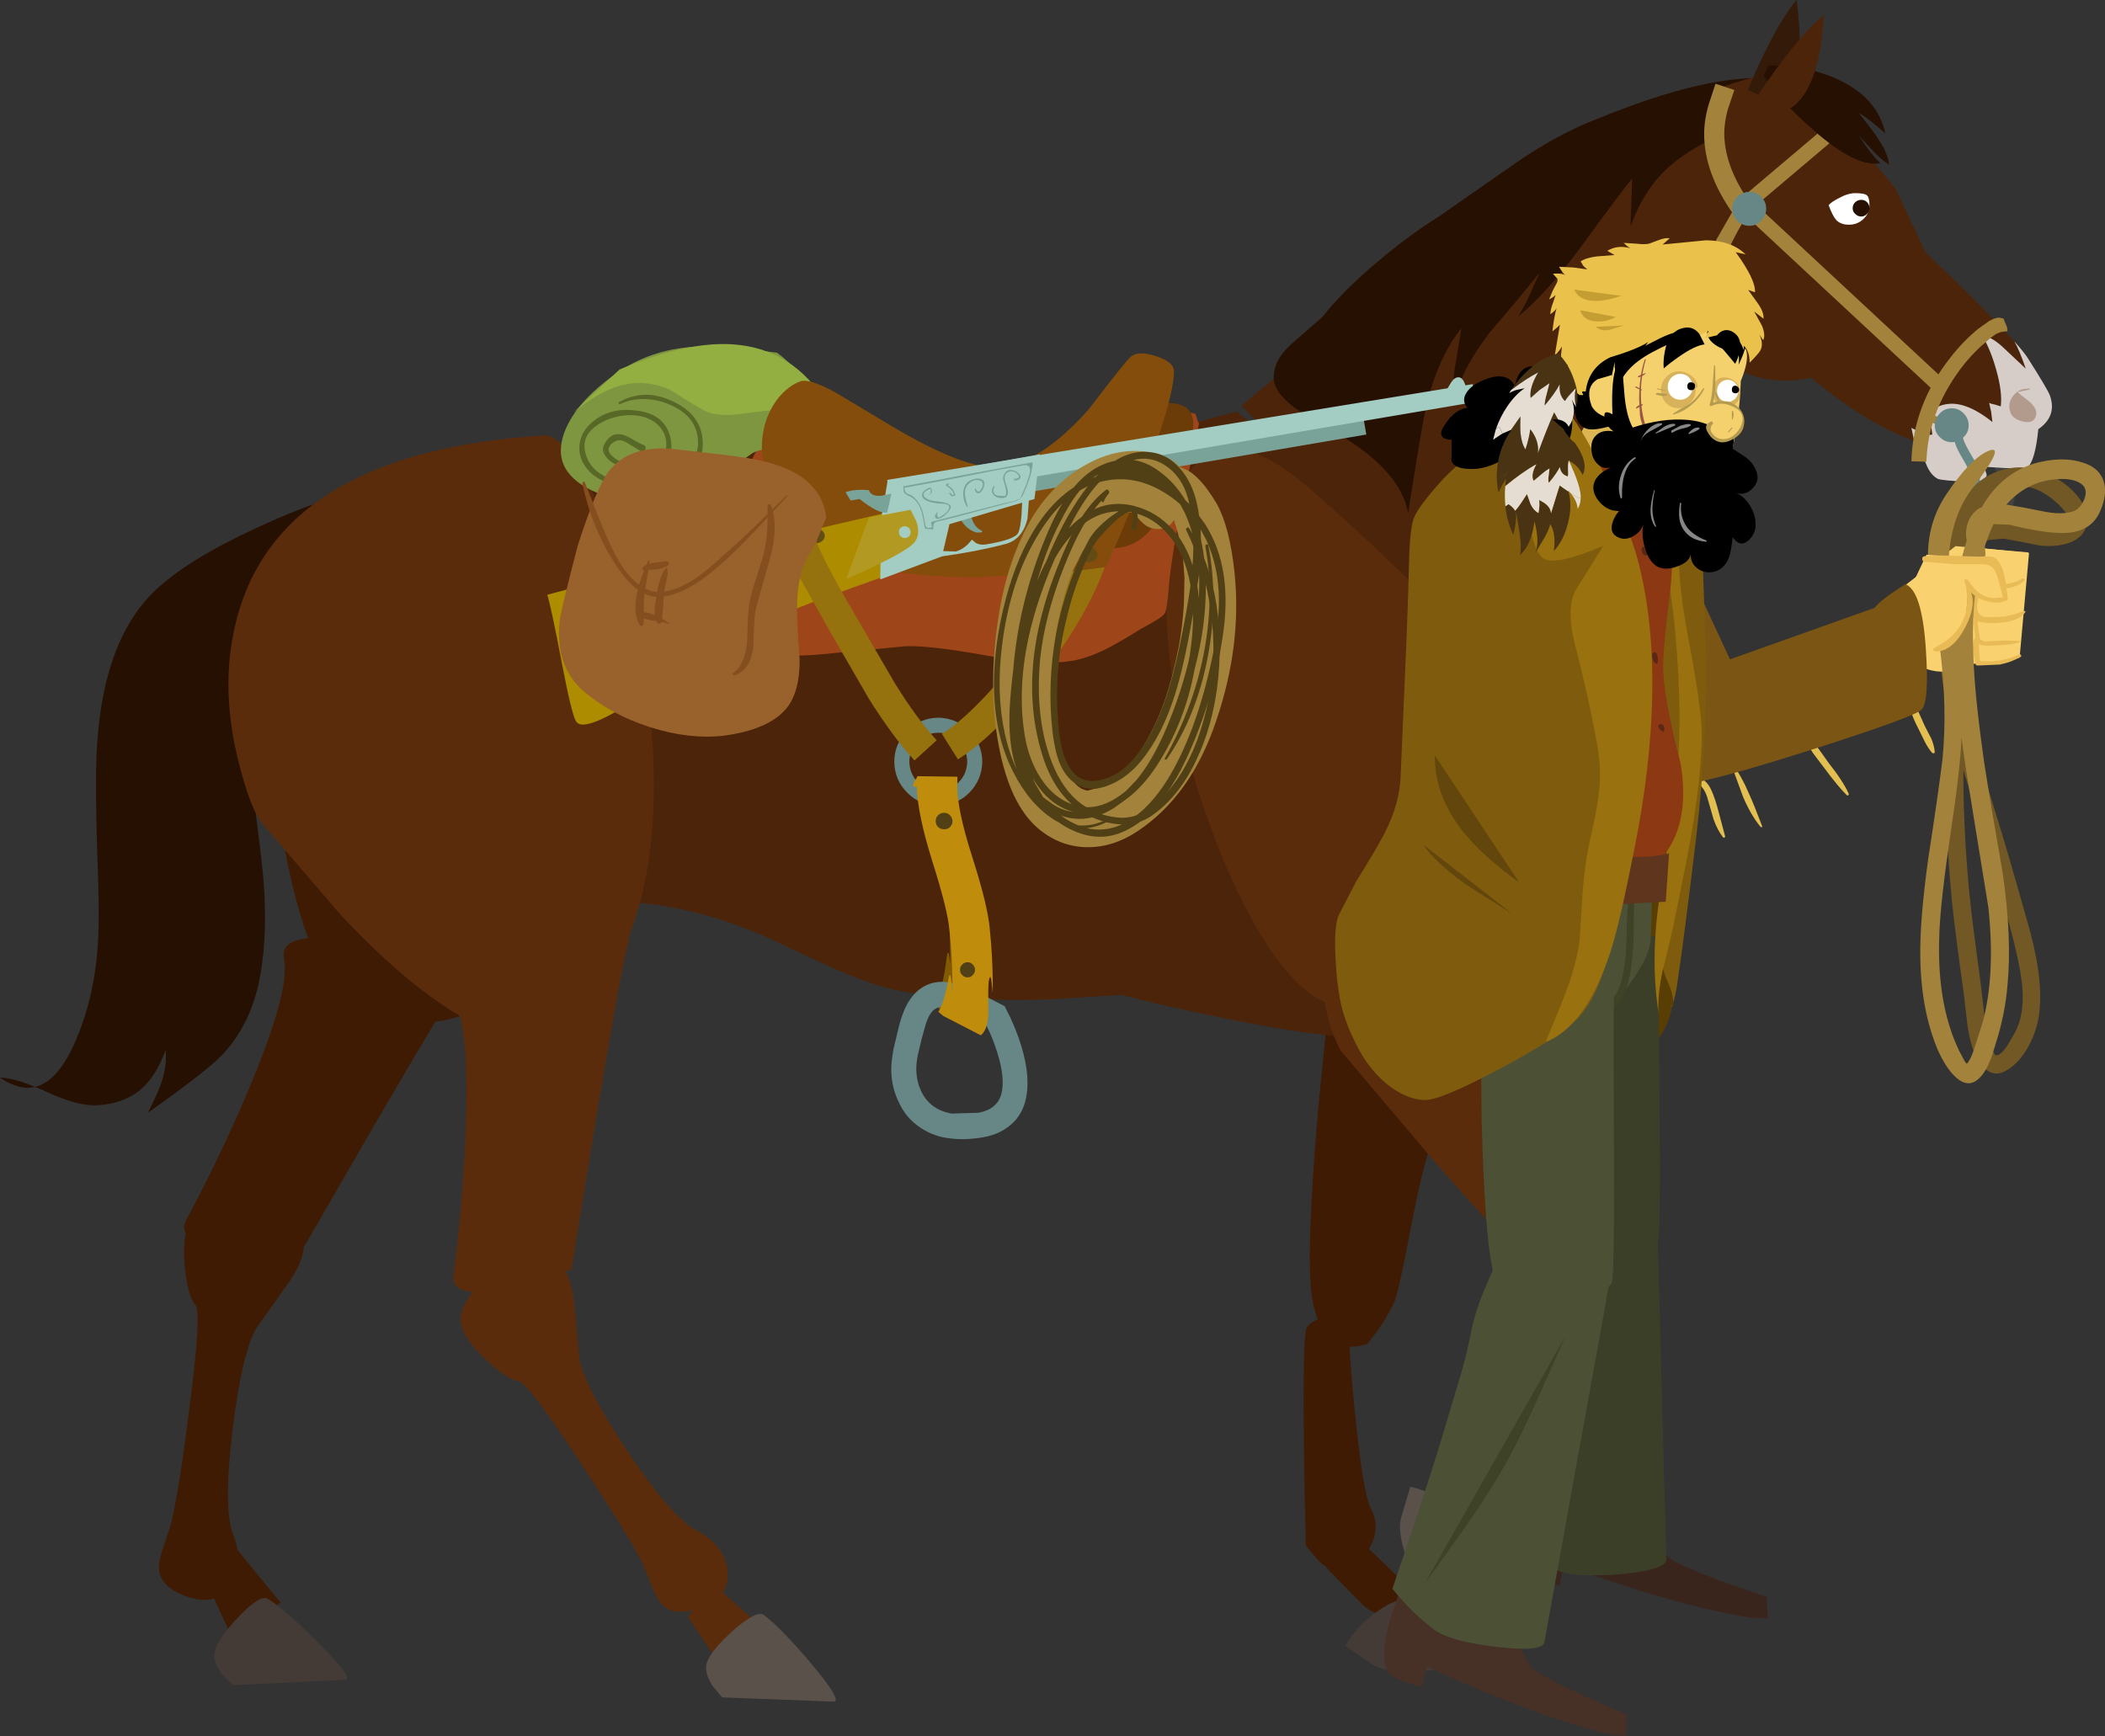 <?xml version="1.0" encoding="UTF-8" standalone="no"?>
<svg xmlns:xlink="http://www.w3.org/1999/xlink" height="635.45px" width="770.4px" xmlns="http://www.w3.org/2000/svg">
  <rect width="100%" height="100%" fill="#333333" stroke="none"/>
  <g transform="matrix(1.0, 0.0, 0.0, 1.0, 688.9, 162.5)">
    <path d="M-604.9 400.95 L-614.9 413.0 -604.45 435.95 -586.15 424.15 Q-603.8 402.75 -604.9 400.95" fill="#3f1b03" fill-rule="evenodd" stroke="none"/>
    <path d="M-590.95 422.7 Q-593.65 421.05 -601.65 429.35 -609.3 437.45 -610.3 442.05 -611.2 445.6 -607.55 450.4 L-603.65 454.3 -562.35 452.35 Q-559.55 451.65 -572.2 439.0 -584.35 426.75 -590.95 422.7" fill="#443b36" fill-rule="evenodd" stroke="none"/>
    <path d="M-140.45 181.0 Q-166.2 153.05 -186.4 170.15 -196.55 178.75 -201.45 192.9 L-206.5 243.6 Q-211.1 297.3 -208.7 312.45 -206.25 327.7 -197.15 330.05 -194.3 330.75 -191.1 330.15 L-188.45 329.35 Q-182.1 321.7 -178.5 313.85 -177.1 310.75 -172.55 286.95 -167.9 262.35 -163.65 252.05 -154.2 230.85 -149.35 218.2 -140.7 195.5 -140.45 181.0" fill="#3f1b03" fill-rule="evenodd" stroke="none"/>
    <path d="M-237.6 25.2 Q-242.55 43.0 -242.3 69.55 -242.1 93.35 -238.15 112.4 -230.0 151.9 -217.25 177.7 -202.3 208.0 -185.7 208.15 -167.35 208.25 -145.4 187.45 -122.7 165.95 -113.45 138.05 -105.55 114.05 -142.05 66.75 -155.9 48.8 -184.95 19.05 -205.9 -2.55 -219.85 1.05 -231.7 4.3 -237.6 25.2" fill="#3f1b03" fill-rule="evenodd" stroke="none"/>
    <path d="M-210.95 324.3 Q-212.65 334.35 -211.0 403.25 L-205.9 409.2 Q-199.75 414.5 -194.85 411.3 -188.7 407.3 -186.45 401.55 -184.1 395.45 -187.15 389.7 -190.1 384.1 -193.1 353.7 -196.0 324.2 -194.75 319.5 -193.75 315.55 -202.05 318.45 -210.4 321.35 -210.95 324.3" fill="#3f1b03" fill-rule="evenodd" stroke="none"/>
    <path d="M-559.3 27.0 Q-575.45 42.2 -584.75 65.65 -592.05 84.2 -591.15 91.3 L-589.85 106.25 Q-588.75 121.4 -586.95 133.95 -581.35 174.6 -569.05 196.55 -562.35 209.05 -543.25 211.45 -521.75 214.35 -503.6 200.05 -482.8 185.95 -464.05 158.5 -447.85 134.7 -436.05 105.7 -425.2 79.2 -422.05 58.5 -419.1 37.75 -425.3 33.65 -510.4 -18.8 -559.3 27.0" fill="#3f1b03" fill-rule="evenodd" stroke="none"/>
    <path d="M-598.1 236.75 Q-608.1 260.45 -620.8 284.15 -625.2 292.25 -602.85 295.65 L-579.65 297.35 -549.9 245.9 Q-519.75 194.25 -517.75 192.8 -516.05 191.7 -526.9 188.35 -538.0 184.9 -551.2 182.75 -587.5 176.65 -584.95 188.45 -582.6 200.15 -598.1 236.75" fill="#3f1b03" fill-rule="evenodd" stroke="none"/>
    <path d="M-578.35 290.15 Q-582.4 279.9 -598.35 279.15 -612.65 278.45 -618.25 283.9 -622.4 287.95 -621.35 300.3 -620.35 311.65 -617.35 315.25 -615.1 317.95 -619.45 351.95 -623.4 383.15 -626.15 394.5 -626.7 396.75 -628.8 402.85 -630.5 407.65 -630.7 410.2 -631.4 417.75 -621.2 421.65 -609.8 425.9 -604.35 417.7 -599.35 409.9 -603.55 399.25 -607.3 389.7 -603.75 360.7 -600.3 332.7 -595.1 323.65 L-582.8 306.35 Q-576.0 296.05 -578.35 290.15" fill="#3f1b03" fill-rule="evenodd" stroke="none"/>
    <path d="M-583.35 49.25 Q-589.6 66.4 -580.65 88.25 -572.5 108.35 -553.85 127.4 -535.5 146.1 -513.75 157.05 -490.7 168.7 -471.35 167.7 -440.55 166.1 -407.05 181.1 -390.0 189.25 -381.7 192.85 -367.6 199.0 -356.55 200.75 -334.8 204.2 -304.5 203.3 L-278.55 201.65 Q-265.05 205.15 -247.7 208.8 -213.0 216.15 -194.05 217.25 -157.55 211.5 -137.95 179.45 -131.55 168.9 -127.05 155.55 L-122.45 140.15 Q-120.15 133.25 -123.85 101.6 L-127.95 71.3 -236.3 -11.8 Q-257.4 -6.75 -327.2 15.3 L-389.7 6.1 Q-456.1 -2.6 -475.0 -0.35 L-502.25 2.25 Q-520.9 4.25 -534.05 7.95 -572.25 18.75 -583.35 49.25" fill="#4c2409" fill-rule="evenodd" stroke="none"/>
    <path d="M-164.4 169.8 Q-202.5 168.8 -204.25 195.25 -205.15 208.45 -198.35 221.9 L-165.4 260.9 Q-130.0 301.65 -117.4 310.5 -104.75 319.35 -96.75 314.45 -94.25 312.85 -92.45 310.15 L-91.2 307.65 Q-92.25 297.8 -95.35 289.75 -96.55 286.6 -110.6 266.65 -125.05 246.15 -129.5 236.0 -138.15 214.4 -143.9 202.15 -154.15 180.05 -164.4 169.8" fill="#5b2c0c" fill-rule="evenodd" stroke="none"/>
    <path d="M-260.0 27.7 Q-263.6 45.75 -261.4 72.25 -259.45 95.95 -254.1 114.6 -243.0 153.35 -228.4 178.1 -211.25 207.2 -194.7 206.05 -176.35 204.9 -156.05 182.45 -135.1 159.35 -127.95 130.85 -121.85 106.45 -161.7 61.95 -176.9 45.15 -208.05 17.65 -230.5 -2.3 -244.1 2.35 -255.65 6.4 -260.0 27.7" fill="#5b2c0c" fill-rule="evenodd" stroke="none"/>
    <path d="M-107.25 303.15 Q-114.8 309.95 -156.15 364.9 L-155.85 372.75 Q-154.3 380.65 -148.45 381.2 -141.2 381.9 -135.85 378.8 -130.25 375.4 -129.05 369.05 -127.95 362.85 -111.55 337.2 -95.5 312.3 -91.65 309.45 -88.35 306.9 -96.7 304.05 -105.0 301.15 -107.25 303.15" fill="#5b2c0c" fill-rule="evenodd" stroke="none"/>
    <path d="M-629.25 51.1 Q-651.55 69.35 -653.55 113.4 -654.1 125.55 -653.3 150.15 -652.35 173.4 -653.1 183.3 -654.4 203.3 -661.75 219.65 -667.9 233.35 -676.05 235.35 -684.15 231.95 -688.9 231.95 -681.95 236.7 -676.05 235.35 -673.85 236.15 -671.4 237.35 -660.25 242.5 -653.1 242.05 -643.55 241.4 -637.6 236.45 -631.8 231.6 -628.3 221.85 -627.7 227.35 -629.8 233.7 -631.05 237.45 -634.75 244.8 -613.1 229.45 -607.55 223.6 -596.45 211.85 -593.45 193.4 -591.05 179.0 -592.4 160.45 -592.95 153.1 -596.2 128.2 -600.4 94.4 -594.65 71.75 -586.8 41.55 -561.3 29.05 L-561.3 32.7 -543.85 18.05 Q-556.25 13.7 -588.3 27.7 -616.4 40.0 -629.25 51.1" fill="#261002" fill-rule="evenodd" stroke="none"/>
    <path d="M-601.85 115.25 Q-597.2 134.45 -592.25 139.7 L-564.35 172.2 Q-536.15 202.35 -513.4 213.15 -500.75 219.25 -483.6 210.25 -464.55 200.2 -457.95 178.1 -449.1 154.45 -449.65 121.2 -450.1 92.3 -457.3 61.8 -463.8 33.95 -473.25 15.25 -482.8 -3.6 -490.05 -3.1 -590.15 3.3 -603.4 69.0 -607.85 90.7 -601.85 115.25" fill="#5b2c0c" fill-rule="evenodd" stroke="none"/>
    <path d="M-493.75 184.9 Q-529.85 192.05 -523.3 202.2 -516.9 212.3 -518.5 252.0 -519.45 277.65 -522.95 304.3 -524.2 313.5 -502.15 308.75 L-479.8 302.15 -470.2 243.5 Q-460.25 184.55 -458.85 182.5 -457.7 180.9 -469.05 181.5 -480.65 182.3 -493.75 184.9" fill="#5b2c0c" fill-rule="evenodd" stroke="none"/>
    <path d="M-486.0 298.6 Q-495.75 293.5 -508.35 303.25 -519.6 312.05 -520.3 319.9 -520.8 325.6 -512.0 334.3 -503.8 342.25 -499.15 343.0 -495.7 343.6 -476.9 372.2 -459.55 398.4 -454.25 408.75 -453.2 410.8 -450.85 416.8 -449.0 421.6 -447.5 423.65 -443.1 429.85 -432.8 426.05 -421.4 421.9 -422.65 412.15 -423.9 403.0 -434.05 397.65 -443.15 392.9 -459.3 368.6 -474.95 345.1 -476.85 334.9 -478.05 320.65 -478.85 313.75 -480.4 301.6 -486.0 298.6" fill="#5b2c0c" fill-rule="evenodd" stroke="none"/>
    <path d="M-97.0 16.15 Q-90.85 -2.9 -77.95 -20.55 -66.05 -36.9 -60.65 -36.7 L-60.3 -77.7 Q-59.55 -120.65 -57.75 -131.25 -86.3 -126.5 -163.35 -69.75 -201.8 -41.4 -234.6 -14.0 L-130.45 93.05 Q-124.35 80.65 -117.0 64.85 -102.45 33.25 -97.0 16.15" fill="#4c2409" fill-rule="evenodd" stroke="none"/>
    <path d="M-215.85 -36.95 Q-222.2 -31.45 -222.7 -25.5 -223.45 -19.65 -215.45 -13.5 -213.1 -11.75 -201.35 -5.0 -176.2 9.3 -173.55 25.4 -169.95 2.1 -167.8 -9.5 -163.8 -30.05 -154.1 -42.35 -154.3 -40.35 -156.25 -29.0 -157.55 -21.35 -156.95 -15.35 -153.9 -27.55 -143.7 -40.8 -131.2 -55.3 -125.35 -62.9 L-129.0 -54.75 Q-131.15 -50.0 -133.3 -46.65 -123.1 -54.95 -111.2 -70.95 -94.85 -93.35 -91.55 -97.1 L-92.15 -79.65 Q-88.0 -91.05 -81.15 -98.45 -74.4 -105.65 -63.05 -111.25 -54.6 -115.25 -48.4 -121.85 -42.5 -128.05 -41.8 -133.85 -64.75 -135.2 -104.05 -119.1 -118.25 -113.75 -133.8 -103.1 L-161.85 -83.55 Q-173.5 -76.25 -184.85 -66.6 -197.45 -56.0 -204.95 -46.45 L-215.85 -36.95 M-41.8 -133.85 L-41.55 -133.85 -41.65 -135.45 -41.8 -133.85" fill="#261002" fill-rule="evenodd" stroke="none"/>
    <path d="M32.05 -1.3 Q32.05 1.3 33.9 3.05 35.7 4.85 38.3 4.85 40.85 4.85 42.6 3.05 44.45 1.3 44.45 -1.3 44.45 -3.85 42.6 -5.7 40.85 -7.55 38.3 -7.55 35.65 -7.55 33.9 -5.7 32.05 -3.85 32.05 -1.3 Z" fill="none" stroke="#414141" stroke-linecap="butt" stroke-linejoin="miter-clip" stroke-miterlimit="4.0" stroke-width="1.0"/>
    <path d="M42.8 0.45 L42.7 0.35 Q42.35 -0.55 41.5 -0.2 38.1 0.9 39.5 5.35 40.15 7.35 42.7 11.65 44.7 14.85 45.0 17.8 45.45 21.6 42.95 23.85 41.7 25.05 38.65 26.65 35.65 28.2 34.45 29.3 33.7 29.95 34.05 30.85 34.45 31.85 35.45 31.75 40.7 31.4 44.7 27.2 48.75 22.85 48.55 17.7 48.5 15.35 47.3 12.75 L44.7 8.35 Q42.6 4.7 42.35 3.1 42.25 2.65 42.6 1.85 42.95 1.0 42.8 0.45" fill="#414141" fill-rule="evenodd" stroke="none"/>
    <path d="M4.8 -93.55 L-6.25 -106.85 Q-11.4 -113.2 -17.45 -119.8 -29.45 -133.1 -33.8 -134.85 -38.1 -136.6 -49.95 -133.4 -55.8 -131.75 -60.85 -129.8 L-65.0 -39.4 Q-57.0 -25.6 -40.65 -23.5 -35.5 -22.85 -30.3 -23.5 L-26.0 -24.25 Q-21.3 -20.1 -14.3 -15.15 -0.2 -5.25 11.65 -1.1 L10.65 -5.9 Q13.3 -4.5 14.35 -4.05 16.45 -3.2 18.3 -3.4 17.45 -9.1 18.2 -11.1 19.3 -14.3 24.7 -14.7 28.45 -14.95 33.05 -12.75 36.8 -10.9 40.3 -8.0 L39.85 -11.65 39.1 -15.05 Q39.65 -14.7 41.25 -14.4 L43.35 -13.75 Q44.0 -19.0 41.7 -27.1 39.65 -34.5 36.65 -39.5 39.95 -39.5 44.9 -34.7 L52.5 -27.55 Q50.05 -34.7 48.3 -37.55 L46.2 -39.85 45.8 -40.1 45.75 -40.3 Q34.45 -52.5 15.8 -70.15 L4.8 -93.55" fill="#4c2409" fill-rule="evenodd" stroke="none"/>
    <path d="M44.9 -34.7 Q39.95 -39.5 36.65 -39.5 39.65 -34.5 41.7 -27.1 44.0 -19.0 43.35 -13.75 L41.25 -14.4 Q39.65 -14.7 39.1 -15.05 L39.85 -11.65 40.3 -8.0 Q36.8 -10.9 33.05 -12.75 28.45 -14.95 24.7 -14.7 19.3 -14.3 18.2 -11.1 17.45 -9.1 18.3 -3.4 16.45 -3.2 14.35 -4.05 13.3 -4.5 10.65 -5.9 L11.65 -1.1 13.95 -0.35 Q15.8 10.55 20.3 12.75 21.6 13.4 31.85 13.85 37.9 14.15 38.2 11.3 L37.35 8.35 44.7 8.8 Q51.95 9.25 53.0 8.65 55.9 6.5 57.1 -5.4 64.0 -10.2 61.35 -17.7 60.6 -19.85 53.45 -31.1 52.25 -33.15 48.3 -37.55 50.05 -34.7 52.5 -27.55 L44.9 -34.7" fill="#d6cdc8" fill-rule="evenodd" stroke="none"/>
    <path d="M-19.65 -87.4 Q-18.15 -83.35 -16.8 -81.9 -15.15 -80.25 -12.2 -80.25 -9.1 -80.25 -6.9 -82.35 -4.7 -84.45 -4.7 -87.4 -4.7 -90.25 -5.7 -91.05 -6.6 -91.8 -9.9 -91.8 -12.65 -91.8 -15.95 -89.95 -18.65 -88.6 -19.65 -87.4" fill="#ffffff" fill-rule="evenodd" stroke="none"/>
    <path d="M-10.85 -86.3 Q-10.85 -85.0 -9.9 -84.2 -9.0 -83.25 -7.7 -83.25 -6.5 -83.25 -5.6 -84.2 -4.7 -85.0 -4.7 -86.3 -4.7 -87.6 -5.6 -88.5 -6.4 -89.35 -7.7 -89.35 -9.0 -89.35 -9.9 -88.5 -10.85 -87.6 -10.85 -86.3" fill="#261002" fill-rule="evenodd" stroke="none"/>
    <path d="M54.0 -15.35 Q50.4 -18.1 49.5 -19.0 L53.8 -19.9 54.1 -20.3 52.9 -20.2 Q49.85 -20.2 47.85 -17.55 45.8 -14.95 46.75 -11.95 47.45 -9.25 51.25 -8.25 55.2 -7.25 56.2 -10.1 57.0 -12.6 54.0 -15.35" fill="#b29a8d" fill-rule="evenodd" stroke="none"/>
    <path d="M-39.45 -125.3 Q-36.25 -126.05 -33.6 -131.1 -28.35 -141.1 -31.4 -162.5 -36.8 -156.15 -43.6 -142.2 -46.9 -135.25 -49.2 -129.55 L-39.45 -125.3" fill="#331a09" fill-rule="evenodd" stroke="none"/>
    <path d="M-65.2 -113.4 Q-65.2 -99.15 -54.45 -84.0 L-48.4 -88.3 Q-57.65 -101.25 -57.85 -113.4 -57.85 -117.8 -56.55 -122.45 L-54.15 -129.55 -61.05 -131.85 -63.5 -124.4 Q-65.2 -118.7 -65.2 -113.4" fill="#a3833b" fill-rule="evenodd" stroke="none"/>
    <path d="M-61.5 -34.45 Q-63.45 -38.85 -63.45 -44.7 -63.5 -53.8 -58.55 -65.9 -55.25 -74.25 -50.4 -82.25 L-48.2 -85.65 -12.65 -115.75 -16.25 -119.9 -52.3 -89.4 -52.5 -89.15 -60.75 -74.75 Q-68.85 -57.95 -68.95 -44.7 -68.95 -37.75 -66.55 -32.3 L-61.5 -34.45" fill="#a3833b" fill-rule="evenodd" stroke="none"/>
    <path d="M-52.15 -85.55 L18.3 -20.0 22.05 -24.05 -48.4 -89.6 -52.15 -85.55" fill="#a3833b" fill-rule="evenodd" stroke="none"/>
    <path d="M35.1 -42.15 Q29.4 -37.45 24.9 -31.6 11.2 -14.25 10.65 6.35 L16.15 6.5 Q16.55 -7.55 24.05 -20.55 29.85 -30.55 37.75 -37.2 41.4 -40.5 42.95 -40.75 L43.05 -40.75 43.15 -40.95 45.8 -41.3 45.65 -42.7 44.35 -45.9 42.8 -46.25 Q41.25 -46.2 39.1 -45.0 L35.1 -42.15" fill="#a3833b" fill-rule="evenodd" stroke="none"/>
    <path d="M22.6 -6.9 Q23.25 -7.05 23.35 -7.8 23.4 -8.55 22.8 -8.9 L19.85 -10.1 17.65 -11.1 Q16.6 -11.55 15.9 -10.65 15.05 -9.75 16.0 -9.0 17.0 -8.15 19.1 -7.45 21.5 -6.6 22.6 -6.9" fill="#a3833b" fill-rule="evenodd" stroke="none"/>
    <path d="M19.2 -6.8 Q19.2 -4.2 21.05 -2.5 22.85 -0.65 25.45 -0.65 28.0 -0.65 29.75 -2.5 31.6 -4.2 31.6 -6.8 31.6 -9.35 29.75 -11.2 28.0 -13.05 25.45 -13.05 22.8 -13.05 21.05 -11.2 19.2 -9.35 19.2 -6.8" fill="#668785" fill-rule="evenodd" stroke="none"/>
    <path d="M-54.9 -86.1 Q-54.9 -83.55 -53.05 -81.7 -51.2 -79.85 -48.65 -79.85 -46.1 -79.85 -44.35 -81.7 -42.5 -83.55 -42.5 -86.1 -42.5 -88.7 -44.35 -90.45 -46.1 -92.25 -48.65 -92.25 -51.2 -92.25 -53.05 -90.45 -54.9 -88.7 -54.9 -86.1" fill="#668785" fill-rule="evenodd" stroke="none"/>
    <path d="M29.95 -5.05 L29.85 -5.15 Q29.5 -6.05 28.65 -5.7 25.25 -4.6 26.65 -0.2 27.25 1.85 29.85 6.15 31.85 9.35 32.15 12.3 32.6 16.05 30.1 18.35 28.85 19.55 25.8 21.1 22.8 22.7 21.6 23.8 20.85 24.4 21.2 25.35 21.6 26.35 22.6 26.25 27.8 25.9 31.85 21.65 35.9 17.35 35.7 12.2 35.65 9.8 34.45 7.25 L31.85 2.85 Q29.75 -0.85 29.5 -2.4 29.4 -2.85 29.75 -3.65 30.1 -4.5 29.95 -5.05" fill="#668785" fill-rule="evenodd" stroke="none"/>
    <path d="M-41.6 -138.55 L-43.4 -134.85 Q-37.55 -125.6 -24.95 -114.65 -9.55 -101.15 -0.75 -102.75 -4.7 -106.7 -8.55 -112.85 L-3.4 -107.25 Q-0.35 -103.95 2.5 -102.25 1.95 -106.7 -1.85 -112.2 -3.95 -115.3 -8.55 -121.1 -6.4 -120.0 -3.55 -117.6 L1.1 -113.75 Q-1.75 -126.6 -15.8 -133.2 -27.1 -138.55 -41.6 -138.55" fill="#261002" fill-rule="evenodd" stroke="none"/>
    <path d="M-36.55 -122.0 Q-33.25 -122.1 -29.65 -126.5 -22.6 -135.4 -21.4 -156.9 -28.0 -151.75 -37.25 -139.35 -41.95 -133.1 -45.25 -128.0 L-36.55 -122.0" fill="#4c2409" fill-rule="evenodd" stroke="none"/>
    <path d="M-384.1 5.2 Q-402.2 -4.9 -409.25 -0.35 -415.8 3.9 -417.15 24.45 -419.0 44.65 -419.0 55.7 L-418.0 70.35 Q-416.5 74.95 -408.0 76.8 -399.55 78.35 -382.75 76.45 L-357.5 74.05 Q-348.75 73.65 -327.3 77.55 -307.65 81.0 -297.8 79.55 -291.75 78.9 -283.85 74.95 -279.45 72.75 -271.2 67.6 -263.85 63.75 -262.75 62.2 -261.75 61.0 -261.1 52.0 -260.0 40.0 -256.3 22.15 L-250.05 -7.65 Q-250.55 -8.05 -251.0 -9.85 -251.45 -11.35 -251.9 -11.35 L-251.7 -11.0 Q-253.55 -12.35 -259.7 -8.2 L-271.2 0.6 Q-298.55 19.8 -326.65 20.8 -354.35 21.8 -384.1 5.2" fill="#9e4519" fill-rule="evenodd" stroke="none"/>
    <path d="M-257.3 9.2 Q-253.45 0.8 -252.55 -3.7 -250.05 -15.55 -262.9 -15.0 L-310.65 33.65 -294.5 36.75 Q-285.8 38.5 -280.85 38.15 -267.4 37.2 -262.0 19.85 L-257.3 9.2" fill="#6b3c08" fill-rule="evenodd" stroke="none"/>
    <path d="M-434.7 -35.6 Q-450.85 -34.55 -463.05 -26.05 -479.4 -14.55 -482.9 -2.55 -487.1 12.05 -467.65 18.95 -450.95 25.45 -438.2 19.8 -433.4 17.65 -426.45 12.6 L-413.5 3.35 Q-409.35 1.05 -399.25 1.5 -390.1 1.95 -387.8 -0.35 -381.8 -5.75 -386.05 -13.8 -388.5 -18.4 -396.05 -26.05 L-402.3 -31.65 -404.5 -33.4 Q-425.25 -36.15 -434.7 -35.6" fill="#7f9641" fill-rule="evenodd" stroke="none"/>
    <path d="M-433.7 -3.35 Q-432.5 2.7 -436.25 7.2 -439.65 11.05 -446.0 12.8 -451.7 14.35 -457.2 14.25 -463.45 14.1 -468.0 11.6 -473.25 8.75 -474.65 3.35 -476.1 -2.45 -471.25 -6.2 -466.75 -9.7 -460.3 -10.45 -453.35 -11.05 -449.0 -7.75 -444.8 -4.45 -445.05 0.85 -445.45 6.55 -450.85 7.55 -454.55 8.3 -458.55 7.5 -462.95 6.55 -465.25 4.0 -466.65 2.5 -465.9 1.05 -465.25 -0.35 -463.35 -1.15 -461.6 -1.9 -458.65 0.05 L-454.15 2.8 Q-452.95 3.15 -452.7 1.9 -452.3 0.7 -453.5 0.3 -454.45 0.05 -458.2 -2.15 -460.95 -3.8 -463.35 -3.55 -465.9 -3.25 -467.75 0.15 -468.95 2.45 -467.1 4.7 -465.75 6.55 -463.15 7.65 -456.1 10.85 -449.5 8.85 -441.95 6.65 -443.4 -1.6 -445.15 -11.05 -456.2 -12.25 -466.55 -13.55 -473.15 -7.05 -476.2 -4.1 -476.75 -0.05 -477.3 4.15 -475.1 7.65 -470.95 14.2 -460.3 15.75 -451.3 17.05 -442.7 13.8 -432.3 9.85 -431.75 1.4 -430.95 -9.8 -442.05 -15.3 -452.85 -20.7 -462.35 -15.3 -462.7 -15.1 -462.4 -14.75 -462.25 -14.45 -461.85 -14.65 -459.4 -15.75 -456.8 -16.2 -449.5 -17.2 -442.7 -13.9 -435.05 -10.25 -433.7 -3.35" fill="#586826" fill-rule="evenodd" stroke="none"/>
    <path d="M-421.3 -36.5 Q-438.3 -37.4 -462.15 -27.25 L-479.2 -11.35 Q-469.95 -19.15 -461.95 -21.35 -452.95 -23.85 -443.8 -19.9 -434.15 -13.8 -430.95 -12.15 -426.05 -9.6 -415.3 -11.35 L-400.25 -13.1 -385.95 -14.1 Q-398.35 -35.2 -421.3 -36.5" fill="#94af41" fill-rule="evenodd" stroke="none"/>
    <path d="M-356.85 105.0 Q-361.55 109.65 -361.6 116.25 -361.55 122.95 -356.85 127.65 -352.15 132.35 -345.55 132.35 -338.85 132.35 -334.15 127.65 -329.5 122.95 -329.4 116.25 -329.5 109.65 -334.15 105.0 -338.85 100.3 -345.55 100.2 -352.15 100.3 -356.85 105.0 M-353.0 108.85 Q-349.85 105.8 -345.55 105.7 -341.15 105.8 -338.0 108.85 -335.0 111.95 -334.9 116.25 -335.0 120.7 -338.0 123.8 -341.15 126.85 -345.55 126.85 -349.85 126.85 -353.0 123.8 -356.0 120.7 -356.1 116.25 -356.0 111.95 -353.0 108.85" fill="#668785" fill-rule="evenodd" stroke="none"/>
    <path d="M-329.95 94.05 Q-338.0 102.3 -344.15 106.15 L-338.3 115.45 Q-323.15 105.8 -305.6 82.2 -287.45 57.5 -282.65 38.7 L-293.3 36.05 Q-295.25 44.1 -301.1 54.95 -306.7 65.25 -314.45 75.6 -321.85 85.7 -329.95 94.05" fill="#96720e" fill-rule="evenodd" stroke="none"/>
    <path d="M-409.45 -5.1 Q-413.05 12.45 -396.05 31.25 -380.0 49.05 -330.4 48.8 L-297.9 46.85 -284.05 45.05 Q-277.9 31.25 -271.65 15.45 -259.25 -16.2 -259.25 -26.6 -259.25 -30.0 -265.7 -32.1 -272.0 -34.2 -274.85 -32.1 -276.7 -30.7 -290.55 -12.55 -306.6 5.45 -320.75 8.3 -333.6 10.85 -363.25 -6.95 L-383.3 -18.95 Q-392.75 -24.1 -396.05 -22.9 -400.25 -21.35 -403.95 -16.95 -408.05 -11.8 -409.45 -5.1" fill="#844d0b" fill-rule="evenodd" stroke="none"/>
    <path d="M-333.8 25.1 L-337.85 26.75 Q-335.35 31.45 -331.4 32.45 L-329.6 32.35 Q-329.0 32.0 -330.15 31.45 -332.95 29.95 -333.8 25.1" fill="#79a398" fill-rule="evenodd" stroke="none"/>
    <path d="M-362.65 18.2 L-361.35 26.0 -188.85 -3.45 -189.95 -9.85 -362.65 18.2" fill="#79a398" fill-rule="evenodd" stroke="none"/>
    <path d="M-363.1 47.7 L-364.2 25.1 -412.5 36.3 Q-465.45 48.9 -488.6 55.2 -487.2 59.6 -483.25 80.3 -479.7 98.85 -478.1 101.5 -475.9 105.45 -461.05 96.6 L-431.55 77.05 Q-418.1 68.15 -389.25 57.05 L-363.1 47.7" fill="#ad8c00" fill-rule="evenodd" stroke="none"/>
    <path d="M-308.35 3.8 L-364.1 13.8 -366.4 27.5 -366.75 49.6 -344.15 41.15 -341.4 29.35 -310.3 20.15 -308.35 3.8" fill="#a3ccc2" fill-rule="evenodd" stroke="none"/>
    <path d="M-364.2 13.15 L-362.9 20.95 -148.8 -15.4 -149.9 -21.9 -364.2 13.15" fill="#a3ccc2" fill-rule="evenodd" stroke="none"/>
    <path d="M-362.65 18.2 L-366.3 18.95 Q-370.05 19.3 -370.9 16.95 -375.65 16.4 -379.45 17.65 L-377.6 20.7 -374.3 20.15 Q-367.4 25.65 -364.2 25.1 L-362.65 18.2" fill="#79a398" fill-rule="evenodd" stroke="none"/>
    <path d="M-346.2 39.15 L-344.15 41.15 Q-330.75 39.25 -320.85 36.6 -314.7 34.95 -312.85 27.4 L-312.3 20.15 -314.8 21.25 -315.05 25.95 Q-315.45 31.0 -316.25 32.55 -317.45 35.0 -327.85 36.75 -330.3 37.15 -331.95 36.1 L-333.15 35.0 -334.8 36.85 Q-336.9 38.8 -339.1 39.35 L-346.2 39.15" fill="#a3ccc2" fill-rule="evenodd" stroke="none"/>
    <path d="M-159.55 -19.6 L-152.1 -19.25 Q-152.2 -20.45 -152.65 -21.7 -153.5 -24.2 -154.95 -24.4 -156.45 -24.55 -157.8 -22.55 L-159.55 -19.6" fill="#a3ccc2" fill-rule="evenodd" stroke="none"/>
    <path d="M-354.1 35.85 Q-351.9 32.9 -353.55 28.25 L-355.65 24.1 -370.9 26.95 -379.15 49.35 Q-373.75 47.15 -367.95 44.3 -356.3 38.7 -354.1 35.85" fill="#b29a22" fill-rule="evenodd" stroke="none"/>
    <path d="M-355.65 31.9 Q-355.85 31.0 -356.55 30.5 -357.3 30.05 -358.15 30.15 -359.05 30.35 -359.6 31.0 -360.05 31.7 -359.85 32.65 -359.8 33.45 -359.05 34.0 -358.3 34.55 -357.5 34.4 -356.55 34.3 -356.0 33.55 -355.55 32.8 -355.65 31.9" fill="#a3ccc2" fill-rule="evenodd" stroke="none"/>
    <path d="M-310.95 7.0 Q-310.95 6.75 -311.2 6.75 L-334.55 11.05 -357.75 15.45 -357.95 15.55 -357.95 15.45 Q-358.2 14.9 -358.2 15.45 -358.4 16.85 -358.05 17.65 -357.6 18.4 -356.4 18.95 -353.25 20.25 -351.9 24.0 -351.25 25.65 -350.4 30.9 L-350.25 31.0 -347.5 31.25 Q-347.2 31.25 -347.3 31.0 -347.55 29.05 -346.3 28.5 L-343.05 27.75 -336.3 26.0 -320.95 21.9 -317.0 20.9 Q-315.15 20.15 -314.35 18.3 -311.2 11.45 -310.95 7.0 M-340.4 12.8 L-323.15 9.4 -314.5 7.85 Q-311.65 7.3 -311.95 10.05 -312.05 11.15 -313.25 14.75 L-315.35 19.6 Q-315.7 20.4 -318.4 21.05 L-321.85 21.8 -347.95 28.5 -348.1 28.85 -347.85 30.25 Q-347.95 30.8 -348.85 30.7 -350.25 30.9 -350.25 29.35 -351.15 24.65 -351.6 23.65 -352.7 20.95 -354.65 19.3 -355.55 18.6 -356.85 18.2 -357.75 17.75 -357.95 16.0 L-357.65 16.0 -340.4 12.8" fill="#79a398" fill-rule="evenodd" stroke="none"/>
    <path d="M-347.95 16.65 Q-348.1 16.1 -348.2 16.1 L-348.75 16.0 Q-351.5 17.2 -351.45 18.85 -351.25 21.15 -345.45 21.8 -341.35 21.8 -341.5 23.1 -341.6 24.75 -343.9 26.1 -344.8 26.85 -345.45 26.95 -346.3 26.1 -345.75 25.2 -345.85 24.85 -345.9 25.0 -347.3 26.65 -346.3 27.2 -345.3 27.75 -343.7 26.55 -342.45 25.65 -341.6 24.55 -340.3 22.8 -341.6 22.1 -342.8 21.35 -345.65 21.05 -348.4 20.9 -349.7 20.05 -350.95 19.3 -350.9 18.4 -350.7 17.6 -349.5 16.85 L-348.4 16.4 Q-348.2 16.3 -348.2 17.2 L-348.3 17.95 -348.95 18.6 -348.85 18.7 -347.95 17.85 Q-347.65 17.4 -347.95 16.65" fill="#79a398" fill-rule="evenodd" stroke="none"/>
    <path d="M-341.5 14.55 L-342.35 14.45 -342.7 15.1 -342.6 15.35 Q-340.6 16.45 -340.05 17.85 L-339.85 18.3 Q-339.75 18.6 -339.95 18.7 -340.3 18.85 -340.7 18.3 L-341.25 17.85 -341.5 17.85 -341.5 18.15 -340.6 19.15 -339.4 18.95 -339.3 18.7 Q-339.75 16.85 -340.95 15.9 L-342.25 15.0 -341.5 14.8 Q-341.35 14.8 -341.5 14.55" fill="#79a398" fill-rule="evenodd" stroke="none"/>
    <path d="M-333.7 14.0 Q-332.15 12.8 -330.3 13.35 -329.4 13.65 -329.2 14.55 -329.1 15.35 -329.65 16.3 -330.85 18.6 -331.8 16.4 -331.8 16.2 -331.95 16.3 L-332.15 16.45 Q-332.05 17.6 -331.3 17.95 -330.6 18.3 -329.85 17.5 -329.0 16.55 -328.75 15.45 -328.4 14.1 -329.1 13.35 -330.4 12.25 -332.5 12.9 -334.55 13.45 -335.45 14.8 -336.55 16.55 -336.35 18.95 -336.2 21.15 -335.0 23.0 -334.9 23.2 -334.7 22.9 -336.1 18.7 -335.65 16.85 -335.25 15.0 -333.7 14.0" fill="#79a398" fill-rule="evenodd" stroke="none"/>
    <path d="M-315.6 12.6 Q-315.05 11.8 -316.1 10.8 -317.1 9.75 -318.45 9.6 -319.95 9.3 -320.85 10.3 -321.95 11.6 -321.75 13.0 L-320.95 15.75 Q-320.3 18.6 -321.2 19.05 L-323.7 18.95 Q-325.0 18.6 -325.25 17.65 -325.55 16.85 -324.9 15.75 -324.8 15.55 -325.0 15.45 -325.1 15.35 -325.25 15.55 -326.55 17.4 -325.15 18.75 -324.0 19.95 -321.75 19.8 -319.5 19.6 -320.2 16.3 -321.05 14.1 -321.15 13.0 -321.5 10.95 -319.85 10.25 -318.2 9.5 -316.55 10.95 -315.7 11.8 -316.1 12.25 -316.35 12.7 -317.45 12.7 -317.8 12.7 -317.8 13.1 -317.8 13.35 -317.45 13.35 -316.15 13.35 -315.6 12.6" fill="#79a398" fill-rule="evenodd" stroke="none"/>
    <path d="M-465.9 66.8 Q-461.95 65.4 -457.0 62.65 L-454.15 61.1 -465.9 66.8" fill="#937e28" fill-rule="evenodd" stroke="none"/>
    <path d="M-428.35 47.85 L-406.6 42.9 -417.25 44.5 Q-423.15 45.5 -428.35 47.85" fill="#937e28" fill-rule="evenodd" stroke="none"/>
    <path d="M-436.25 60.55 Q-431.65 59.8 -428.2 57.25 -425.7 54.95 -424.05 54.0 L-436.25 60.55" fill="#937e28" fill-rule="evenodd" stroke="none"/>
    <path d="M-393.95 33.65 Q-393.95 34.85 -392.9 35.55 -391.9 36.4 -390.55 36.4 -389.05 36.4 -388.05 35.55 -387.05 34.85 -387.05 33.65 -387.05 32.55 -388.05 31.7 -389.05 30.9 -390.55 30.9 -391.9 30.9 -392.9 31.7 -393.95 32.55 -393.95 33.65" fill="#634c14" fill-rule="evenodd" stroke="none"/>
    <path d="M-346.1 108.45 Q-353.65 100.2 -361.6 87.25 L-375.3 63.65 Q-382.55 51.35 -386.05 44.5 -391.9 33.0 -393.65 25.4 L-404.4 27.95 Q-402.2 37.15 -395.85 49.55 L-384.85 69.15 -370.9 93.25 Q-362.45 106.8 -354.25 115.8 L-354.0 115.65 -346.1 108.45" fill="#96720e" fill-rule="evenodd" stroke="none"/>
    <path d="M-406.95 7.0 Q-413.3 5.2 -423.7 4.0 L-439.75 2.15 Q-457.65 -0.35 -465.8 9.6 -470.4 15.3 -477.4 37.05 -483.65 60.75 -484.1 65.05 -485.65 81.4 -475.55 90.3 -465.35 99.1 -450.85 103.7 -436.7 108.2 -424.15 106.8 -407.45 104.6 -401.0 96.7 -396.15 90.65 -396.25 78.9 -397.35 64.95 -397.15 57.9 -396.85 45.5 -391.1 37.95 L-386.5 26.95 Q-388.25 12.25 -406.95 7.0" fill="#99622c" fill-rule="evenodd" stroke="none"/>
    <path d="M-474.8 14.2 Q-474.9 13.7 -475.45 13.9 -475.9 14.1 -475.75 14.55 -472.5 29.9 -464.7 42.45 -455.8 57.05 -446.65 55.95 -440.65 55.2 -434.25 51.1 -429.9 48.4 -423.6 42.75 -418.45 38.05 -411.95 31.15 L-400.75 19.15 Q-400.55 18.95 -400.75 18.85 -400.9 18.7 -401.1 18.85 L-411.45 29.05 Q-417.7 35.1 -422.05 38.95 -429.55 45.75 -432.7 48.05 -439.3 52.85 -445.15 53.95 -456.0 56.15 -464.7 38.6 -467.0 34.0 -469.95 26.5 L-474.8 14.2" fill="#844e1e" fill-rule="evenodd" stroke="none"/>
    <path d="M-444.7 45.65 Q-444.6 45.4 -444.9 45.4 -445.15 45.3 -445.25 45.6 L-446.0 46.5 -446.65 47.7 Q-447.9 51.1 -448.4 54.1 L-449.3 59.8 Q-449.5 63.2 -448.45 65.3 -448.3 65.85 -447.65 65.8 -447.0 65.7 -446.8 65.15 -446.45 63.1 -446.15 58.9 -446.0 54.65 -445.55 52.65 L-444.5 47.5 -444.7 45.65" fill="#844e1e" fill-rule="evenodd" stroke="none"/>
    <path d="M-451.15 42.8 L-451.3 42.65 -451.6 42.75 Q-454.55 48.8 -455.7 54.4 -457.35 62.1 -454.8 66.25 -454.45 66.7 -454.0 66.6 -453.45 66.4 -453.35 65.8 L-453.25 59.55 Q-453.25 55.7 -452.8 53.3 -451.5 46.2 -451.15 42.8" fill="#844e1e" fill-rule="evenodd" stroke="none"/>
    <path d="M-444.15 65.95 L-443.95 65.7 Q-450.4 60.9 -455.15 61.75 L-455.55 62.1 -455.35 62.45 Q-453.7 64.2 -449.95 64.65 -445.55 65.25 -444.15 65.95" fill="#844e1e" fill-rule="evenodd" stroke="none"/>
    <path d="M-444.5 44.55 Q-443.95 44.2 -444.15 43.55 -444.35 42.8 -445.0 42.9 L-450.05 43.55 Q-452.8 44.2 -453.7 45.2 L-453.9 45.85 -453.45 46.2 -448.75 45.95 Q-446.1 45.5 -444.5 44.55" fill="#844e1e" fill-rule="evenodd" stroke="none"/>
    <path d="M-406.7 22.55 Q-406.9 22.0 -407.45 22.1 -408.0 22.1 -408.0 22.65 -407.9 28.85 -408.15 32.25 -408.55 37.4 -409.8 41.7 L-412.4 49.9 Q-413.95 54.75 -414.6 58.05 -415.3 61.85 -415.4 71.85 -416.15 80.65 -420.45 83.75 -420.85 83.95 -420.65 84.4 -420.45 84.8 -420.0 84.7 -414.4 82.75 -413.2 74.7 -412.95 65.15 -412.5 61.45 -412.3 60.1 -407.15 42.1 -403.85 30.25 -406.7 22.55" fill="#844e1e" fill-rule="evenodd" stroke="none"/>
    <path d="M-294.15 40.55 Q-294.15 41.7 -293.15 42.45 -292.1 43.3 -290.65 43.3 -289.2 43.3 -288.25 42.45 -287.25 41.7 -287.25 40.55 -287.25 39.45 -288.25 38.6 -289.2 37.75 -290.65 37.75 -292.1 37.75 -293.15 38.6 -294.15 39.45 -294.15 40.55" fill="#634c14" fill-rule="evenodd" stroke="none"/>
    <path d="M-349.4 122.7 L-349.5 122.95 -349.95 123.6 -350.4 125.0 -349.6 125.0 Q-349.75 131.6 -346.2 145.0 -342.45 159.5 -342.05 166.4 -341.15 176.15 -341.15 187.7 -341.15 190.2 -341.25 189.9 L-341.4 188.15 Q-341.9 184.3 -342.45 188.05 -343.0 193.2 -344.45 199.25 -345.75 205.05 -346.3 205.25 L-344.55 207.55 -329.95 216.05 Q-327.3 212.65 -328.1 203.65 -329.2 191.55 -329.0 189.55 L-328.75 187.25 Q-329.2 176.5 -330.6 165.85 -331.5 158.05 -336.0 143.45 -340.05 130.4 -340.05 124.7 L-340.05 123.15 -339.95 122.7 -349.4 122.5 -349.4 122.7" fill="#825a00" fill-rule="evenodd" stroke="none"/>
    <path d="M-350.15 212.6 Q-348.65 207.8 -346.45 206.7 -345.2 205.8 -342.45 206.15 -339.95 206.6 -337.0 208.0 L-328.0 212.65 -327.35 213.95 Q-325.8 217.15 -324.7 220.4 -321.15 230.4 -322.15 236.65 -322.7 239.95 -324.55 241.75 -326.55 244.0 -330.85 244.8 L-340.6 245.1 Q-348.1 243.8 -351.45 237.55 -354.35 231.95 -353.25 225.05 L-353.0 223.7 -351.6 217.8 -350.15 212.6 M-357.2 205.6 Q-358.85 208.9 -360.05 213.75 L-361.9 221.55 -362.25 223.7 Q-363.9 233.5 -359.5 241.85 -357.2 246.55 -352.9 249.65 -348.2 253.15 -342.25 254.05 L-342.05 254.05 Q-336.35 255.0 -329.2 253.8 -322.15 252.6 -317.8 248.1 -314.05 244.25 -313.15 238.1 -311.85 229.55 -316.1 217.35 -317.45 213.6 -319.1 210.0 L-320.6 207.05 -321.2 205.8 -332.8 199.8 -332.9 199.7 -332.95 199.7 Q-337.1 197.7 -340.95 197.15 -346.85 196.15 -351.15 198.8 -354.65 200.85 -357.2 205.6" fill="#668785" fill-rule="evenodd" stroke="none"/>
    <path d="M-354.75 125.45 L-353.35 125.45 Q-353.15 135.25 -347.75 152.55 -341.95 170.8 -341.4 178.15 -340.3 188.25 -340.3 198.9 -340.3 201.0 -340.4 200.35 L-340.6 197.6 Q-341.15 192.4 -341.7 195.5 -342.35 199.25 -343.6 203.6 -345.0 207.6 -345.55 207.8 L-343.7 209.35 -329.95 216.45 Q-327.1 214.15 -327.2 207.35 -327.3 197.7 -327.0 196.5 -326.35 193.1 -325.9 198.0 -325.7 199.1 -325.65 200.55 -325.55 201.1 -325.55 198.9 -325.55 188.05 -326.65 177.6 -327.35 168.95 -333.25 150.6 -338.65 133.6 -338.55 125.1 L-338.5 121.8 -353.15 121.6 -353.25 121.95 -353.45 122.35 -354.1 123.25 Q-354.65 124.25 -354.75 125.45" fill="#bf8c0c" fill-rule="evenodd" stroke="none"/>
    <path d="M-346.45 138.05 Q-346.45 139.3 -345.55 140.25 -344.65 141.05 -343.35 141.05 -342.05 141.05 -341.25 140.25 -340.3 139.3 -340.3 138.05 -340.3 136.85 -341.25 135.9 -342.15 135.0 -343.35 135.0 -344.65 135.0 -345.55 135.9 -346.45 136.75 -346.45 138.05" fill="#514016" fill-rule="evenodd" stroke="none"/>
    <path d="M-337.55 192.45 Q-337.55 193.65 -336.75 194.4 -335.9 195.25 -334.8 195.25 -333.6 195.25 -332.9 194.4 -332.05 193.65 -332.05 192.45 -332.05 191.35 -332.9 190.55 -333.6 189.7 -334.8 189.7 -335.9 189.7 -336.75 190.55 -337.55 191.35 -337.55 192.45" fill="#514016" fill-rule="evenodd" stroke="none"/>
    <path d="M-292.75 39.5 L-290.45 35.95 -289.2 34.4 Q-283.3 27.85 -277.7 25.4 -279.45 26.2 -276.05 25.1 L-275.5 25.0 -274.6 25.0 -273.95 25.0 -273.65 25.45 Q-272.75 26.95 -270.65 28.95 -268.5 31.0 -265.3 31.15 -261.8 31.25 -260.1 28.95 L-259.25 27.85 Q-256.95 34.75 -255.95 41.55 L-255.4 48.95 -255.6 58.45 Q-256.15 67.5 -257.7 75.3 -259.8 85.5 -262.2 92.6 -265.05 101.2 -269.0 108.1 -270.65 111.2 -272.95 114.45 L-277.05 118.75 -280.65 121.85 -280.45 121.7 -281.95 122.8 Q-284.4 124.65 -287.15 125.8 L-287.35 125.9 Q-285.6 125.35 -287.0 125.9 -288.35 126.45 -287.35 125.9 L-287.6 126.0 -290.9 126.9 -291.2 126.85 -291.5 126.75 -293.05 126.2 -292.1 126.75 -293.2 126.1 -293.05 126.2 -293.95 125.55 Q-294.8 125.0 -293.2 126.35 L-295.4 124.35 -295.4 124.25 -296.25 123.25 -299.0 118.4 -299.1 117.9 -300.45 114.05 Q-301.95 108.85 -302.5 105.35 L-302.85 103.4 -303.05 101.85 -303.5 96.9 -303.8 86.7 -303.15 75.3 -302.85 71.85 -302.05 66.9 Q-299.9 55.75 -296.35 46.6 L-295.9 45.6 -292.75 39.5 M-257.25 8.3 Q-259.35 5.85 -262.9 4.45 -276.9 -0.5 -291.3 7.5 -304.05 14.55 -311.95 28.3 -320.95 44.2 -323.9 66.25 -327.2 89.9 -323.4 110.3 -319.4 131.8 -309.0 140.7 -301.1 147.4 -291.2 147.6 -281.65 147.75 -272.65 141.8 -253.0 128.75 -243.85 101.5 -234.3 73.65 -237.1 46.95 -238.85 30.35 -243.65 21.8 -247.15 15.85 -250.55 12.55 -252.8 10.25 -255.05 9.3 L-257.25 8.3" fill="#a3833b" fill-rule="evenodd" stroke="none"/>
    <path d="M-247.95 77.8 Q-243.55 55.75 -247.2 37.3 L-262.3 115.25 Q-252.2 99.4 -247.95 77.8" fill="#a3833b" fill-rule="evenodd" stroke="none"/>
    <path d="M-246.65 37.15 Q-246.85 36.65 -247.3 36.75 -247.85 36.95 -247.75 37.5 -244.3 56.6 -248.5 77.55 -252.45 97.0 -262.55 115.0 -262.75 115.35 -262.45 115.55 L-261.9 115.45 Q-250.9 99.4 -246.85 77.8 -242.9 56.8 -246.65 37.15" fill="#514016" fill-rule="evenodd" stroke="none"/>
    <path d="M-309.95 124.45 L-310.85 122.6 -310.55 122.95 Q-306.55 129.65 -300.75 132.8 -298.35 134.1 -296.05 134.7 -299.9 134.25 -303.5 131.95 L-307.1 129.3 -309.95 124.45 M-250.05 47.7 Q-249.9 51.9 -250.15 56.4 -250.35 54.0 -250.7 51.9 L-250.05 47.7 M-249.5 31.25 L-247.4 35.2 Q-242.9 44.95 -242.8 56.85 -242.75 66.15 -245.4 79.0 -251.25 106.15 -261.8 123.15 -268.05 133.0 -275.25 137.55 -283.1 142.55 -291.2 140.6 -287.35 140.25 -283.5 138.2 -283.1 138.05 -283.4 137.65 -283.65 137.3 -284.05 137.5 -289.1 140.05 -294.25 139.6 -297.7 138.2 -300.65 136.0 -291.0 139.5 -280.9 133.05 L-277.5 130.6 Q-270.75 125.9 -265.4 117.55 -255.2 101.75 -251.7 82.5 -247.4 66.25 -247.6 51.35 -247.7 42.45 -249.35 35.2 L-249.5 31.25 M-301.65 101.85 Q-303.15 82.5 -298.65 64.4 -296.35 54.3 -292.65 45.65 -289.25 37.3 -286.35 34.0 -281.45 28.6 -279.0 26.75 -276.7 25.2 -275.6 24.9 L-275.3 24.85 Q-274.75 24.75 -274.6 25.1 -274.05 25.55 -274.2 27.1 -274.3 28.4 -274.85 30.35 -275.15 31.25 -274.2 31.45 -273.3 31.7 -273.0 30.9 -272.3 27.7 -272.65 25.55 -266.6 27.3 -261.8 32.65 -255.2 40.0 -253.2 51.8 -254.3 60.0 -256.85 72.3 -260.35 89.75 -265.3 100.85 -272.85 117.75 -282.5 121.8 -299.65 129.2 -301.65 101.85 M-302.75 41.8 Q-299.3 35.75 -294.95 31.55 -288.15 24.85 -279.45 24.65 -282.4 26.4 -284.95 28.7 -288.8 32.1 -290.65 35.55 -299.0 51.45 -302.4 69.55 -305.7 87.45 -303.7 105.35 -302.85 112.5 -301.1 116.8 -298.55 122.95 -293.6 125.25 -288.8 127.4 -282.55 124.7 -277.35 122.5 -273.1 118.1 -264.85 109.2 -259.8 94.5 -256.3 84.5 -253.3 67.9 L-252.25 62.1 Q-252.2 69.45 -253.55 77.9 L-253.95 79.8 Q-255.6 86.6 -257.95 93.4 -264.85 113.4 -273.1 123.15 L-276.7 126.9 Q-279.45 129.2 -282.3 130.7 -288.65 134.0 -294.5 132.5 -302.6 130.5 -307.9 122.5 -312.4 115.65 -313.9 106.45 -318.55 77.6 -302.75 41.8 M-294.6 18.15 L-293.6 16.95 -290.75 15.45 Q-297.9 24.45 -304.35 39.05 L-306.0 43.0 Q-307.75 46.3 -309.3 50.15 -305.6 37.6 -301.0 28.8 -297.65 22.1 -294.6 18.15 M-297.65 30.8 L-297.0 29.6 Q-292.05 19.85 -286.6 14.0 -275.3 10.85 -264.4 16.85 -260.35 19.05 -256.95 22.1 L-255.2 25.4 Q-253.35 29.5 -252.2 34.0 -252.0 38.9 -252.45 44.4 -254.85 36.75 -259.55 31.45 -265.5 24.85 -273.75 22.7 -282.65 20.5 -290.0 24.75 -294.05 27.05 -297.65 30.8 M-300.1 21.8 Q-303.8 27.85 -307.15 36.5 -316.25 59.35 -318.1 83.05 -319.0 90.0 -319.4 97.25 -319.85 108.85 -317.55 116.8 L-316.8 119.1 Q-319.65 113.05 -321.2 105.8 -324.35 91.3 -322.15 73.6 -319.4 52.0 -310.85 36.5 -305.9 27.4 -300.1 21.8 M-257.25 8.75 Q-261.35 4.15 -266.85 3.15 -274.1 1.9 -280.9 6.2 -289.2 7.85 -295.95 15.9 -302.3 20.05 -307.55 27.2 -315.15 37.6 -319.75 53.0 -324.6 69.45 -325.1 84.95 -325.55 103.15 -319.65 116.75 -314.05 129.4 -305.5 135.9 -303.3 137.55 -301.2 138.65 -299.1 140.15 -296.7 141.25 -287.7 145.55 -279.35 142.55 -264.65 137.2 -254.1 113.9 -244.85 93.6 -241.45 70.75 -237.5 45.5 -247.85 29.35 L-250.05 26.3 Q-250.6 22.15 -251.7 18.6 -253.65 12.7 -257.25 8.75 M-286.9 11.05 L-287.9 12.05 -289.0 12.45 -286.9 11.05 M-274.1 5.9 Q-267.95 4.25 -262.45 7.85 -256.15 12.0 -254.0 20.35 L-253.65 22.0 -255.05 20.6 Q-259.05 14.0 -264.6 10.05 -269.25 6.55 -274.1 5.9" fill="#514016" fill-rule="evenodd" stroke="none"/>
    <path d="M-294.4 29.05 Q-297.65 34.45 -301.3 43.65 -317.2 82.4 -307.45 113.8 -302.6 129.6 -291.1 135.75 -285.25 138.75 -279.45 139.2 -272.65 139.6 -267.7 136.3 -257.3 129.2 -250.9 115.35 -245.4 103.7 -243.45 89.2 -241.45 73.5 -243.65 59.15 -246.1 43.1 -253.65 30.9 -254.0 30.35 -254.5 30.7 -255.05 31.0 -254.75 31.6 -247.75 45.85 -245.65 62.0 -243.55 78.15 -246.65 93.8 -250.0 110.2 -256.95 121.05 -267.9 137.95 -279.7 136.75 -297.65 135.0 -304.7 114.45 -310.1 98.85 -308.2 78.55 -306.55 63.0 -299.65 45.4 -296.15 36.5 -292.95 30.8 -289.65 25.0 -285.8 20.8 L-285.5 21.25 Q-285.15 21.5 -284.95 21.15 -284.4 19.6 -283.1 18.15 -282.75 17.65 -283.2 17.05 -283.6 16.4 -284.15 16.85 -289.8 21.15 -294.4 29.05" fill="#514016" fill-rule="evenodd" stroke="none"/>
    <path d="M-429.15 416.2 L-437.0 429.5 -422.95 450.35 -407.05 435.75 -429.15 416.2" fill="#5b2c0c" fill-rule="evenodd" stroke="none"/>
    <path d="M-409.35 428.65 Q-411.95 426.75 -420.5 434.25 -428.75 441.65 -430.2 446.1 -431.3 449.55 -428.1 454.6 L-424.6 458.8 -383.6 460.35 Q-380.75 459.8 -392.15 446.25 -403.25 433.15 -409.35 428.65" fill="#5b514b" fill-rule="evenodd" stroke="none"/>
    <path d="M-193.75 399.3 L-205.95 408.4 -201.85 413.05 -190.25 424.8 Q-184.15 430.7 -177.15 426.3 L-171.2 420.75 -181.4 410.7 Q-191.95 400.4 -193.75 399.3" fill="#3f1b03" fill-rule="evenodd" stroke="none"/>
    <path d="M-171.2 420.75 L-180.5 424.6 Q-190.85 430.3 -196.55 439.85 L-187.0 446.55 Q-181.0 450.75 -163.05 448.65 L-143.0 445.5 Q-140.15 445.35 -155.4 433.05 L-171.2 420.75" fill="#443b36" fill-rule="evenodd" stroke="none"/>
    <path d="M-133.5 371.7 L-145.9 362.95 -149.0 368.35 Q-152.8 375.3 -156.45 382.95 -160.2 390.55 -153.8 395.9 L-146.75 399.75 -140.45 386.9 Q-133.95 373.75 -133.5 371.7" fill="#5b2c0c" fill-rule="evenodd" stroke="none"/>
    <path d="M-146.75 399.75 L-153.3 392.1 Q-161.95 384.1 -172.75 381.7 L-176.05 392.85 Q-178.2 399.85 -170.6 416.2 -162.2 432.05 -161.35 434.15 -160.25 436.8 -153.4 418.55 L-146.75 399.75" fill="#5b514b" fill-rule="evenodd" stroke="none"/>
    <path d="M29.65 119.3 L38.4 147.95 Q45.55 171.9 48.1 182.0 50.8 193.0 51.25 198.9 52.05 209.1 48.5 215.5 L45.65 220.4 Q43.25 223.85 41.6 223.8 41.05 223.7 40.3 221.75 L39.4 219.2 Q38.1 214.85 37.3 208.8 L36.1 198.25 33.45 178.25 Q31.95 166.4 31.3 158.15 29.65 138.65 29.65 119.3 M33.7 30.25 L34.0 27.1 Q35.9 23.0 38.6 20.25 42.35 16.4 47.55 15.55 52.7 14.8 57.65 17.2 62.25 19.6 65.75 23.45 70.5 28.7 64.65 29.95 60.5 31.0 53.7 29.4 45.55 27.7 42.7 27.7 36.85 27.7 33.7 30.25 M63.65 12.55 Q53.35 6.45 43.25 9.7 33.15 12.8 28.2 23.55 20.2 40.55 20.4 67.5 20.5 80.2 23.45 95.25 22.15 133.45 25.45 167.05 26.65 178.8 29.95 202.2 L31.15 212.75 Q32.05 218.8 33.7 223.05 35.45 227.15 38.1 229.1 41.4 231.6 45.2 229.45 50.25 226.6 53.7 220.1 56.75 214.3 57.5 207.9 58.3 200.35 56.85 191.3 55.85 184.6 53.15 175.05 46.3 150.7 42.9 139.75 34.1 111.3 31.8 101.6 L30.05 93.7 Q30.4 82.5 31.15 70.0 L32.9 42.0 Q35.1 42.2 35.45 40.15 35.8 38.15 36.45 36.95 L36.75 36.65 Q38.2 35.4 39.05 35.1 L44.45 34.65 50.95 35.85 57.5 37.15 Q63.25 37.85 68.05 36.3 74.0 34.3 74.85 29.15 75.65 24.35 71.7 19.4 68.6 15.45 63.65 12.55" fill="#725824" fill-rule="evenodd" stroke="none"/>
    <path d="M6.15 53.45 L5.25 56.7 6.1 68.0 Q8.55 79.8 16.25 82.4 23.05 84.7 29.95 81.4 33.15 79.8 33.7 79.65 35.25 79.35 36.0 81.0 L49.8 78.25 53.45 39.7 26.8 37.4 6.15 53.45" fill="#f9d16e" fill-rule="evenodd" stroke="none"/>
    <path d="M-66.9 124.65 Q-64.7 126.65 -63.8 130.3 L-61.75 137.4 Q-60.4 141.25 -58.35 143.9 -58.2 144.2 -57.8 144.1 -57.45 143.9 -57.55 143.55 L-59.85 134.9 Q-61.2 129.6 -62.7 126.45 -65.25 120.85 -72.7 121.05 L-73.05 121.4 -72.8 121.8 Q-68.95 122.8 -66.9 124.65" fill="#e2bf50" fill-rule="evenodd" stroke="none"/>
    <path d="M-55.0 117.0 Q-55.05 116.8 -55.25 116.9 L-55.35 117.2 -50.95 129.2 Q-48.1 135.9 -44.5 140.25 L-44.15 140.25 Q-43.85 140.15 -43.95 139.95 -47.0 131.95 -48.75 128.1 -51.65 121.3 -55.0 117.0" fill="#e2bf50" fill-rule="evenodd" stroke="none"/>
    <path d="M-27.35 107.35 Q-27.55 107.2 -27.8 107.35 -28.1 107.45 -28.0 107.75 -27.35 110.3 -25.3 113.25 L-21.55 118.2 Q-15.95 125.75 -13.0 128.55 -12.75 128.85 -12.45 128.55 -12.2 128.4 -12.3 128.0 -14.4 123.35 -19.65 116.75 L-23.2 111.75 Q-25.4 108.85 -27.35 107.35" fill="#e2bf50" fill-rule="evenodd" stroke="none"/>
    <path d="M10.4 93.15 Q10.3 92.95 10.0 93.05 L9.85 93.4 Q9.65 97.55 13.35 104.5 L15.55 109.0 Q16.9 111.6 18.3 113.15 L18.85 113.25 Q19.2 113.05 19.2 112.7 19.0 110.4 17.9 107.8 L15.55 103.25 13.25 98.1 Q11.75 94.8 10.4 93.15" fill="#e2bf50" fill-rule="evenodd" stroke="none"/>
    <path d="M-44.5 104.45 L-44.8 104.5 -44.9 104.8 Q-44.35 105.9 -41.2 108.85 -38.9 110.65 -37.05 111.7 -36.9 111.85 -36.7 111.6 -36.6 111.4 -36.8 111.2 -39.75 109.2 -41.0 108.0 L-44.5 104.45" fill="#63460b" fill-rule="evenodd" stroke="none"/>
    <path d="M1.5 97.65 L1.6 97.55 Q1.2 96.25 -0.15 95.45 -1.55 94.6 -2.9 94.7 -3.45 94.95 -3.0 95.15 L-0.55 96.0 Q1.05 96.6 1.5 97.65" fill="#63460b" fill-rule="evenodd" stroke="none"/>
    <path d="M-57.75 79.55 L-73.6 88.65 Q-89.6 98.55 -89.85 103.15 L-87.1 112.7 Q-83.45 122.7 -78.3 124.65 -72.9 126.75 -30.1 113.25 11.1 100.2 14.25 97.35 17.3 94.7 15.9 74.6 14.45 53.65 8.45 51.35 -0.35 56.8 -2.85 60.0 L-57.75 79.55" fill="#7a5513" fill-rule="evenodd" stroke="none"/>
    <path d="M-109.05 13.25 Q-118.7 21.15 -121.25 26.95 -125.3 36.2 -117.95 48.5 -91.05 93.4 -90.4 96.9 -89.85 100.2 -78.85 115.0 -70.4 111.85 -62.05 107.9 -45.35 100.1 -46.0 96.05 -46.7 92.05 -50.4 87.0 L-53.9 82.85 -68.1 52.2 Q-82.45 21.15 -82.5 19.4 L-92.25 13.35 Q-103.1 8.3 -109.05 13.25" fill="#7a5513" fill-rule="evenodd" stroke="none"/>
    <path d="M-69.3 19.2 Q-71.65 14.85 -78.9 7.45 L-106.65 240.1 Q-90.35 226.75 -86.4 222.2 -77.2 211.8 -75.15 198.25 -72.5 180.7 -68.15 144.25 -63.7 107.15 -64.8 70.15 L-66.05 33.5 Q-66.25 24.8 -69.3 19.2" fill="#7f5c0d" fill-rule="evenodd" stroke="none"/>
    <path d="M-102.8 0.95 Q-110.15 -8.85 -123.55 -0.7 -134.65 6.0 -140.75 16.95 -151.3 34.85 -151.65 67.5 -151.95 86.05 -149.25 120.95 -146.9 188.05 -121.15 221.3 -111.6 233.6 -105.65 235.9 -97.05 239.1 -88.65 227.45 -83.7 220.75 -81.35 216.9 -77.1 210.1 -77.1 205.4 L-76.45 205.4 Q-76.45 201.2 -78.65 196.6 -80.8 192.0 -80.8 187.7 -80.6 179.7 -78.75 151.9 -77.4 129.75 -77.65 116.1 -78.1 97.9 -82.5 76.7 -85.45 62.4 -92.35 38.35 L-96.45 18.95 Q-99.15 6.1 -102.8 0.95" fill="#593e03" fill-rule="evenodd" stroke="none"/>
    <path d="M-81.45 180.3 L-130.55 174.85 -129.7 232.75 Q-127.8 291.05 -122.95 292.8 -115.9 295.4 -100.3 295.6 -83.45 295.9 -82.1 291.85 -81.05 288.8 -81.6 235.05 -82.15 181.8 -81.45 180.3" fill="#3c3f27" fill-rule="evenodd" stroke="none"/>
    <path d="M-59.15 416.15 Q-76.45 409.7 -78.8 407.0 -81.2 404.25 -84.35 398.45 L-86.95 393.15 -128.95 384.15 -131.65 395.3 Q-133.75 407.55 -131.0 412.85 -129.8 415.7 -118.05 417.9 L-116.6 410.25 Q-88.5 420.5 -67.35 425.7 -54.1 428.95 -46.75 429.75 L-41.95 429.8 -42.3 422.05 -59.15 416.15" fill="#3a251c" fill-rule="evenodd" stroke="none"/>
    <path d="M-125.1 278.1 Q-124.8 266.75 -103.8 268.3 -97.25 268.85 -89.4 270.6 L-82.9 272.2 Q-82.45 278.05 -80.85 342.2 L-79.05 408.25 Q-78.85 412.1 -95.9 413.7 -112.7 415.05 -119.25 412.2 -124.55 409.85 -131.5 405.05 L-137.35 400.75 Q-132.05 357.75 -130.7 340.45 L-129.0 320.8 Q-128.3 312.05 -128.3 303.7 -128.45 295.3 -126.85 287.35 L-125.1 278.1" fill="#3c3f27" fill-rule="evenodd" stroke="none"/>
    <path d="M-84.75 180.7 Q-83.85 155.8 -83.85 152.2 L-161.75 140.3 -161.2 147.1 Q-161.2 154.65 -164.6 158.6 -168.55 163.15 -168.55 175.6 -168.55 187.3 -165.55 196.15 -163.1 203.3 -144.4 206.9 -133.85 209.0 -113.25 209.95 -101.75 210.7 -92.5 197.65 -84.75 187.1 -84.75 180.7" fill="#4c5136" fill-rule="evenodd" stroke="none"/>
    <path d="M-90.85 159.6 Q-90.8 159.35 -91.05 159.25 -91.35 159.25 -91.45 159.4 -93.0 164.65 -93.35 172.35 L-93.8 185.6 Q-94.65 196.15 -97.1 200.75 -98.95 203.95 -101.05 205.05 L-103.65 205.9 -106.2 206.6 Q-106.55 206.8 -106.5 207.25 L-106.2 207.8 -100.9 208.0 Q-98.4 207.0 -96.55 204.7 -93.25 200.75 -91.9 191.55 -90.95 185.2 -90.95 174.3 L-90.85 165.75 -91.05 162.65 Q-91.15 160.8 -90.85 159.6" fill="#3e4227" fill-rule="evenodd" stroke="none"/>
    <path d="M-107.35 -10.3 Q-107.35 -9.1 -112.3 -0.55 L-117.2 7.8 -91.3 20.75 -87.15 -17.0 -107.35 -10.3" fill="#ddb654" fill-rule="evenodd" stroke="none"/>
    <path d="M-74.4 15.9 L-73.95 17.8 Q-75.7 12.55 -81.3 5.75 -87.05 -1.05 -91.75 -3.35 -91.0 1.95 -85.85 13.8 -81.1 25.0 -80.5 31.3 -79.85 39.15 -78.15 49.95 -76.6 60.75 -76.05 66.25 -74.05 86.75 -74.25 103.2 -74.45 121.9 -77.4 140.05 -82.0 166.65 -82.75 176.0 -84.3 193.1 -81.85 208.65 -82.4 202.45 -80.45 192.9 -76.9 178.95 -75.9 173.5 -70.5 147.25 -69.4 140.05 -66.25 121.15 -66.05 106.3 -66.15 96.4 -71.1 70.55 -75.4 47.75 -74.2 35.1 L-71.45 35.4 -68.7 35.75 Q-69.15 28.75 -74.4 15.9" fill="#99710e" fill-rule="evenodd" stroke="none"/>
    <path d="M-97.9 194.8 L-147.15 189.1 -146.65 247.3 Q-145.05 305.95 -140.1 307.7 -133.1 310.35 -117.35 310.6 -100.35 310.95 -99.0 306.95 -97.95 303.8 -98.25 249.8 -98.55 196.3 -97.9 194.8" fill="#4c5136" fill-rule="evenodd" stroke="none"/>
    <path d="M-166.65 447.55 Q-139.4 460.05 -118.7 466.85 -105.8 471.15 -98.45 472.55 L-93.75 472.95 -93.45 465.15 -109.75 458.0 Q-126.55 450.2 -128.7 447.35 -130.8 444.4 -133.55 438.35 L-135.7 432.85 -176.85 420.55 -180.5 431.5 Q-183.5 443.5 -181.2 449.05 -180.65 450.9 -174.6 453.2 L-168.7 455.1 -166.65 447.55" fill="#473025" fill-rule="evenodd" stroke="none"/>
    <path d="M-84.65 18.45 Q-85.25 18.4 -85.15 17.85 -85.8 9.2 -95.9 4.75 -104.8 0.85 -114.6 1.75 -124.8 3.45 -134.7 9.8 -144.2 16.15 -150.0 24.95 -157.85 36.5 -163.7 55.75 -167.25 67.5 -171.85 88.8 -175.05 102.65 -174.95 121.1 -174.75 133.85 -171.65 139.55 -168.0 145.45 -157.05 150.95 -135.65 160.9 -118.95 163.1 -95.25 166.3 -82.05 153.05 -69.95 140.45 -73.8 117.05 -80.55 91.1 -80.2 79.95 -79.9 72.6 -78.15 58.2 -76.6 46.6 -76.9 36.3 L-84.65 18.45" fill="#8c3813" fill-rule="evenodd" stroke="none"/>
    <path d="M-117.85 -13.3 Q-117.8 -14.05 -118.55 -14.15 -119.2 -14.2 -119.4 -13.45 -121.05 -4.55 -119.4 5.0 -117.8 15.85 -113.85 19.7 -108.9 24.75 -102.4 23.65 -96.45 22.8 -91.35 17.55 -90.55 16.75 -91.6 15.95 -92.6 15.25 -93.3 16.15 -95.7 19.1 -99.05 20.65 -102.7 22.4 -106.1 21.75 -112.9 20.5 -115.5 12.2 -117.35 6.6 -117.8 -0.45 -118.25 -5.45 -117.85 -13.3" fill="#5b2715" fill-rule="evenodd" stroke="none"/>
    <path d="M-87.2 37.6 L-87.65 37.65 Q-88.4 38.35 -88.0 39.5 -87.6 40.7 -86.6 40.9 L-86.2 40.75 -86.05 40.3 -86.7 38.75 -87.2 37.6" fill="#5b2715" fill-rule="evenodd" stroke="none"/>
    <path d="M-82.55 76.8 Q-82.85 76.2 -83.5 76.25 -84.2 76.4 -84.25 77.05 -84.35 79.4 -82.9 80.35 L-82.45 80.4 -82.2 80.0 Q-81.95 78.6 -82.55 76.8" fill="#5b2715" fill-rule="evenodd" stroke="none"/>
    <path d="M-81.65 104.1 L-81.25 104.6 -80.55 105.2 Q-80.25 105.6 -79.95 105.1 -79.55 104.25 -80.0 103.2 -80.55 102.35 -81.5 102.6 -81.95 102.8 -82.05 103.45 L-81.95 103.65 -81.65 104.1" fill="#5b2715" fill-rule="evenodd" stroke="none"/>
    <path d="M-78.05 149.85 Q-90.6 153.5 -125.75 146.85 -143.35 143.45 -158.45 139.35 L-160.95 150.7 -146.25 158.9 -129.05 164.4 -116.85 166.75 -104.35 168.9 -79.25 167.55 -78.05 149.85" fill="#60351d" fill-rule="evenodd" stroke="none"/>
    <path d="M-114.85 -6.75 L-114.3 -5.5 Q-119.1 -15.2 -138.05 -4.35 -151.9 3.5 -160.9 13.0 -169.85 22.9 -171.5 27.25 -172.95 31.2 -173.25 44.75 -173.65 61.3 -174.75 85.9 L-176.25 120.9 Q-176.55 131.65 -182.2 142.55 -185.4 148.7 -192.6 160.2 L-199.1 172.8 Q-200.65 177.3 -200.15 187.3 -199.65 199.05 -197.7 206.75 -195.3 215.5 -189.85 224.6 -185.6 231.15 -180.0 235.3 -173.7 239.9 -167.65 240.15 -162.05 240.4 -140.85 229.15 -119.4 217.85 -111.75 210.55 -102.2 200.85 -98.3 176.85 -95.6 149.65 -93.95 139.25 -88.15 98.1 -88.45 66.65 -88.2 56.6 -90.25 46.75 -92.4 36.2 -96.75 28.05 -98.15 25.55 -104.8 9.9 -109.0 -0.2 -114.85 -6.75" fill="#7f5c0d" fill-rule="evenodd" stroke="none"/>
    <path d="M-131.7 -14.95 Q-134.0 -9.0 -132.65 3.15 -131.9 9.9 -129.9 21.7 L-128.35 32.9 Q-126.65 40.55 -123.7 42.1 -119.05 44.5 -102.15 37.3 L-112.55 54.05 Q-115.6 61.1 -112.6 73.0 -107.55 92.25 -104.2 110.95 -102.7 119.35 -103.8 128.55 -104.45 133.95 -107.15 145.75 -108.75 153.0 -109.65 163.45 L-110.75 181.35 Q-111.75 189.65 -115.7 200.35 -116.95 203.8 -123.25 218.95 -108.5 213.15 -99.55 186.1 -95.65 174.2 -89.25 140.5 -78.6 80.45 -90.2 39.9 -95.35 23.85 -104.05 6.45 -115.45 -16.55 -122.6 -17.4 L-127.65 -17.05 Q-130.05 -16.15 -129.4 -14.75 L-131.7 -14.95" fill="#99710e" fill-rule="evenodd" stroke="none"/>
    <path d="M-154.35 140.75 Q-146.95 150.45 -132.9 160.5 L-163.75 114.05 Q-164.05 127.75 -154.35 140.75" fill="#63460b" fill-rule="evenodd" stroke="none"/>
    <path d="M-153.2 160.65 Q-150.85 162.35 -135.5 171.95 L-168.2 146.5 Q-163.4 153.35 -153.2 160.65" fill="#63460b" fill-rule="evenodd" stroke="none"/>
    <path d="M30.95 37.6 L33.0 80.55 50.25 78.25 53.7 39.9 30.95 37.6" fill="#f9d16e" fill-rule="evenodd" stroke="none"/>
    <path d="M31.95 38.8 Q30.75 41.45 31.6 46.05 32.25 49.7 33.8 53.1 34.25 53.95 35.1 53.55 L43.8 53.0 Q49.05 52.65 51.9 50.15 52.25 49.9 51.9 49.45 51.5 49.05 51.15 49.25 48.05 51.45 42.15 51.45 L38.6 51.75 Q35.65 51.75 35.35 51.1 33.8 47.05 33.45 45.6 32.7 42.1 34.0 40.0 34.55 38.95 33.45 38.35 32.4 37.75 31.95 38.8" fill="#e8bb56" fill-rule="evenodd" stroke="none"/>
    <path d="M34.8 51.65 Q33.0 54.4 32.7 59.0 32.25 64.4 35.55 65.15 39.95 65.95 44.55 65.3 50.35 64.5 52.35 61.55 L52.35 61.3 Q52.15 61.1 52.0 61.1 L48.4 62.3 44.75 63.2 38.4 63.4 Q34.45 63.3 34.7 58.9 35.8 53.65 35.8 51.9 35.75 51.55 35.35 51.35 35.0 51.25 34.8 51.65" fill="#e8bb56" fill-rule="evenodd" stroke="none"/>
    <path d="M50.35 72.5 Q50.7 72.1 50.35 72.1 L44.1 71.95 37.85 72.3 Q36.2 72.2 35.65 71.0 L35.25 68.15 34.65 62.65 Q34.55 62.3 34.15 62.3 33.8 62.3 33.7 62.65 33.35 64.2 33.55 66.4 33.6 67.7 34.0 70.25 34.35 72.5 35.45 73.3 36.45 74.05 40.95 73.75 47.5 73.6 50.35 72.5" fill="#e8bb56" fill-rule="evenodd" stroke="none"/>
    <path d="M50.4 78.0 L50.5 78.0 Q50.95 77.9 50.8 77.35 50.6 76.9 50.15 77.05 43.15 80.2 35.75 79.45 L35.45 75.6 35.25 71.2 Q35.25 70.75 34.8 70.55 34.45 70.35 34.15 70.75 32.8 72.3 33.15 75.5 L34.1 80.45 Q34.15 81.1 34.9 81.1 L43.0 80.75 Q47.5 79.8 50.4 78.0" fill="#e8bb56" fill-rule="evenodd" stroke="none"/>
    <path d="M20.9 178.4 Q21.45 166.35 25.05 142.0 28.45 119.75 29.0 107.5 30.15 116.55 32.0 127.65 L38.8 169.55 Q41.45 194.1 36.75 211.65 L33.55 221.65 Q32.2 225.6 30.9 226.9 L30.15 225.95 28.05 222.0 Q25.8 217.1 24.85 213.9 19.95 198.8 20.9 178.4 M54.65 15.2 Q58.6 13.35 63.35 12.95 68.8 12.4 72.0 14.1 75.6 15.95 73.9 20.3 72.2 24.45 68.6 25.0 65.05 25.8 59.75 24.85 L51.05 23.15 45.4 22.2 Q49.55 17.5 54.65 15.2 M33.15 15.95 Q45.6 -0.25 38.8 2.55 32.2 5.4 23.55 18.25 15.05 30.85 17.1 46.9 L21.05 74.45 Q23.9 96.7 22.0 115.6 20.5 127.85 16.75 152.2 13.7 174.45 13.9 187.45 14.1 207.1 20.3 221.8 23.35 228.6 26.9 231.8 32.2 236.7 36.75 230.7 38.6 228.25 40.15 223.9 L42.4 216.55 Q45.05 207.3 45.8 198.25 47.5 181.05 44.1 157.3 39.35 130.1 37.3 116.7 33.7 91.45 33.35 77.85 32.4 58.05 36.15 42.55 38.05 41.8 37.7 39.35 L37.5 37.5 Q39.0 32.95 40.7 29.35 L46.35 29.55 Q58.25 32.4 64.45 32.55 75.8 33.15 79.55 25.0 81.85 20.1 81.45 15.8 80.9 10.7 76.35 8.05 68.6 4.1 57.3 6.7 44.1 9.95 36.35 23.15 35.8 23.35 35.2 23.7 31.25 26.55 30.7 31.65 30.5 33.35 30.9 35.4 28.6 42.2 27.5 50.5 26.55 58.8 26.35 68.05 L25.4 62.4 Q20.7 32.0 33.15 15.95" fill="#a3833b" fill-rule="evenodd" stroke="none"/>
    <path d="M41.4 42.35 L16.15 40.55 11.6 50.15 21.2 74.95 Q29.3 73.85 30.75 61.65 L31.3 54.6 Q31.6 52.1 32.7 53.85 35.0 57.35 40.5 57.35 L45.55 56.6 41.4 42.35" fill="#f9d16e" fill-rule="evenodd" stroke="none"/>
    <path d="M41.05 41.65 Q40.15 41.1 38.1 41.15 L35.1 41.25 28.0 41.0 21.7 40.8 15.35 41.1 Q14.6 41.25 14.6 42.1 14.6 43.0 15.35 43.1 L26.1 44.0 36.85 44.0 Q39.6 44.1 40.85 45.85 41.7 46.85 42.6 50.25 L44.35 56.6 Q44.35 57.35 45.2 57.35 46.0 57.35 45.9 56.6 45.2 50.25 44.75 48.6 43.55 43.1 41.05 41.65" fill="#e8bb56" fill-rule="evenodd" stroke="none"/>
    <path d="M32.5 54.4 Q34.35 56.15 36.65 57.05 42.25 59.05 45.1 57.25 45.45 56.95 45.3 56.5 45.1 56.05 44.65 56.15 L40.5 56.4 Q38.2 56.15 36.55 55.2 34.9 54.3 33.55 52.75 L31.05 49.6 30.3 49.55 Q29.85 49.8 30.05 50.25 30.5 52.45 32.5 54.4" fill="#e8bb56" fill-rule="evenodd" stroke="none"/>
    <path d="M31.3 52.35 L30.85 52.3 Q30.6 52.35 30.7 52.65 31.25 56.85 30.95 59.45 30.6 62.95 28.85 65.95 27.1 69.0 24.55 71.1 22.8 72.55 18.95 74.75 18.45 74.95 18.65 75.5 L19.3 75.95 Q25.7 76.15 30.5 66.8 35.25 57.4 31.3 52.35" fill="#e8bb56" fill-rule="evenodd" stroke="none"/>
    <path d="M-99.5 304.1 L-105.55 301.1 Q-112.9 297.85 -119.25 296.05 -139.5 290.25 -142.15 301.4 L-145.85 310.1 Q-149.0 317.55 -150.65 325.75 -152.25 333.95 -154.8 342.4 L-160.45 361.25 Q-165.35 378.05 -179.3 419.05 -171.45 428.6 -163.85 434.1 -158.05 438.3 -141.2 440.3 -124.2 442.3 -123.65 438.5 L-111.9 373.3 Q-100.3 309.95 -99.5 304.1" fill="#4c5136" fill-rule="evenodd" stroke="none"/>
    <path d="M-125.75 348.65 L-115.85 326.35 -167.6 417.4 -151.25 394.5 Q-142.35 381.6 -136.45 370.75 -131.8 362.15 -125.75 348.65" fill="#3e4227" fill-rule="evenodd" stroke="none"/>
    <path d="M-50.4 -39.8 L-52.45 -46.9 Q-53.7 -50.9 -55.85 -53.5 -62.35 -61.25 -79.0 -62.65 -90.45 -63.65 -99.0 -58.05 -107.3 -52.55 -111.15 -41.9 -112.6 -37.3 -112.35 -32.45 -112.05 -28.8 -110.55 -23.0 -114.2 -23.8 -114.25 -18.05 -116.25 -18.65 -118.8 -18.05 -118.25 -26.2 -125.55 -28.05 -132.8 -29.95 -134.45 -21.25 -137.7 -27.3 -147.1 -22.85 -150.85 -21.1 -152.35 -18.5 -154.0 -15.65 -151.8 -13.2 -156.25 -12.8 -159.95 -7.3 -163.85 -1.85 -157.6 -1.5 L-157.7 6.1 Q-156.75 9.05 -151.0 9.15 -146.4 9.35 -141.45 7.1 -136.55 4.8 -133.75 1.35 -134.85 7.7 -128.25 7.65 -122.55 7.55 -118.55 4.25 -114.95 1.05 -113.85 -4.05 -112.95 -8.6 -114.25 -13.55 L-113.2 -12.3 -113.0 -13.9 Q-112.15 -6.7 -108.15 -5.55 -105.85 -4.85 -100.3 -6.3 L-50.4 -39.8" fill="#000000" fill-rule="evenodd" stroke="none"/>
    <path d="M-72.0 -48.65 Q-93.45 -54.05 -98.95 -25.25 -101.7 -10.95 -90.65 2.6 -82.4 12.55 -71.9 17.5 -65.85 20.35 -60.05 12.65 L-55.4 4.45 Q-52.15 -9.85 -51.8 -23.05 -48.7 -30.55 -49.8 -34.25 -51.5 -36.9 -51.6 -37.4 L-57.75 -42.05 Q-65.25 -46.9 -72.0 -48.65" fill="#f4d16c" fill-rule="evenodd" stroke="none"/>
    <path d="M-86.6 -30.75 Q-86.5 -30.95 -86.65 -31.05 L-86.95 -30.9 Q-89.0 -24.75 -89.0 -16.45 L-88.7 -10.5 Q-88.2 -7.0 -86.65 -5.0 L-86.3 -4.95 Q-86.05 -5.1 -86.15 -5.3 -88.35 -11.1 -88.35 -17.95 -88.45 -24.45 -86.6 -30.75" fill="#9b5643" fill-rule="evenodd" stroke="none"/>
    <path d="M-89.25 -24.9 L-89.45 -24.55 Q-89.4 -24.25 -89.2 -24.4 -87.7 -24.7 -86.75 -25.7 -86.4 -25.9 -86.75 -25.95 L-89.25 -24.9" fill="#9b5643" fill-rule="evenodd" stroke="none"/>
    <path d="M-90.15 -21.05 L-90.45 -20.95 -90.3 -20.65 -88.1 -19.6 -87.9 -19.65 -88.0 -19.8 Q-88.2 -20.15 -90.15 -21.05" fill="#9b5643" fill-rule="evenodd" stroke="none"/>
    <path d="M-90.15 -13.35 Q-90.1 -12.75 -89.8 -13.05 L-87.8 -14.15 -87.7 -14.35 -87.85 -14.6 Q-89.0 -14.4 -90.15 -13.35" fill="#9b5643" fill-rule="evenodd" stroke="none"/>
    <path d="M-68.35 -19.05 Q-68.05 -21.8 -69.65 -23.95 -71.35 -26.2 -73.9 -26.5 -76.45 -26.8 -78.55 -25.0 -80.65 -23.3 -80.95 -20.55 -81.3 -17.85 -79.7 -15.65 -78.0 -13.45 -75.45 -13.15 -72.9 -12.85 -70.8 -14.6 -68.7 -16.35 -68.35 -19.05" fill="#d8b15b" fill-rule="evenodd" stroke="none"/>
    <path d="M-52.25 -17.15 Q-52.05 -18.9 -53.35 -20.3 -54.6 -21.6 -56.6 -21.85 -58.6 -22.05 -60.1 -21.1 -61.6 -20.05 -61.8 -18.3 -62.0 -16.6 -60.8 -15.25 -59.55 -13.85 -57.55 -13.65 -55.55 -13.4 -54.05 -14.45 -52.45 -15.45 -52.25 -17.15" fill="#d8b15b" fill-rule="evenodd" stroke="none"/>
    <path d="M-67.6 -20.55 L-67.55 -21.1 Q-67.75 -23.25 -69.8 -24.9 -71.35 -26.1 -73.1 -26.4 -78.05 -27.25 -78.5 -21.8 L-67.6 -20.55" fill="#d8b15b" fill-rule="evenodd" stroke="none"/>
    <path d="M-51.9 -18.55 L-51.95 -19.1 Q-52.15 -21.3 -53.9 -22.8 -55.3 -24.0 -56.95 -24.3 -61.5 -24.95 -61.95 -19.5 L-51.9 -18.55" fill="#d8b15b" fill-rule="evenodd" stroke="none"/>
    <path d="M-52.7 -19.05 Q-52.5 -20.7 -53.5 -21.95 -54.55 -23.25 -56.15 -23.45 -57.7 -23.65 -59.05 -22.6 -60.25 -21.6 -60.45 -19.95 -60.65 -18.25 -59.7 -16.95 -58.65 -15.6 -57.1 -15.4 -55.5 -15.2 -54.15 -16.3 -52.9 -17.35 -52.7 -19.05" fill="#ffffff" fill-rule="evenodd" stroke="none"/>
    <path d="M-96.0 -9.3 L-98.95 -25.25 -104.2 -23.7 Q-108.9 -20.85 -106.4 -13.9 -104.8 -10.9 -100.7 -9.7 -97.25 -8.55 -96.0 -9.3" fill="#f4d16c" fill-rule="evenodd" stroke="none"/>
    <path d="M-97.2 -28.7 Q-99.35 -23.7 -98.75 -10.85 -102.3 -12.85 -101.6 -9.5 -100.95 -6.3 -98.35 -4.6 -102.65 -5.35 -104.85 -3.05 -106.75 -1.2 -106.45 2.1 -106.3 5.25 -104.3 7.25 -102.15 9.45 -99.3 8.55 -104.7 11.0 -105.6 14.65 -106.3 17.7 -103.85 20.8 -101.6 23.65 -98.45 24.35 L-96.35 24.6 Q-97.75 26.05 -98.6 28.35 -100.25 32.9 -96.15 34.4 -93.65 35.3 -90.9 33.6 -88.2 31.95 -87.45 29.4 -88.2 33.45 -87.0 37.65 -85.85 42.35 -82.75 44.65 -79.7 46.55 -74.95 44.8 -70.7 43.3 -70.1 40.4 -70.25 43.65 -67.55 45.65 -64.4 47.85 -60.6 46.45 -57.4 45.15 -56.05 41.3 -55.35 39.35 -54.75 34.15 -52.05 38.05 -49.05 35.35 -46.15 32.8 -46.4 28.85 -46.5 25.65 -48.55 22.4 -50.7 19.0 -53.65 17.95 -50.05 19.05 -47.45 16.2 -44.65 13.3 -46.2 9.8 -47.25 6.9 -49.95 4.9 L-54.75 1.75 Q-53.85 -3.05 -54.35 -7.05 -54.6 -5.05 -55.7 -2.7 L-56.55 -1.25 Q-61.0 -7.85 -71.25 -8.8 -80.5 -9.6 -91.35 -6.0 -93.75 -10.35 -94.4 -18.4 L-95.45 -31.35 Q-97.55 -29.55 -98.1 -27.95 L-97.2 -28.7" fill="#000000" fill-rule="evenodd" stroke="none"/>
    <path d="M-89.25 -30.4 Q-85.35 -33.4 -76.65 -37.25 -68.2 -41.35 -68.05 -41.5 -62.35 -44.95 -62.95 -48.65 L-62.15 -48.3 Q-63.15 -57.3 -73.2 -55.6 -81.5 -54.3 -88.35 -48.55 -95.95 -41.95 -97.65 -34.4 -98.2 -31.7 -97.8 -26.7 -97.2 -21.3 -97.45 -19.1 -95.3 -25.9 -89.25 -30.4" fill="#000000" fill-rule="evenodd" stroke="none"/>
    <path d="M-62.35 -46.85 Q-61.6 -45.1 -55.85 -38.95 -51.75 -34.6 -52.6 -29.05 -49.6 -34.8 -49.25 -40.85 -48.85 -48.2 -53.3 -51.4 -57.65 -54.25 -61.65 -54.05 -66.35 -53.85 -67.15 -49.15 L-62.35 -46.85" fill="#000000" fill-rule="evenodd" stroke="none"/>
    <path d="M-90.3 5.3 Q-90.1 5.25 -90.3 5.0 -90.4 4.85 -90.65 4.85 -94.25 7.1 -95.65 11.5 -97.1 15.75 -95.8 19.8 L-95.55 20.0 -95.25 19.7 Q-95.6 8.85 -90.3 5.3" fill="#878787" fill-rule="evenodd" stroke="none"/>
    <path d="M-83.3 16.95 L-83.55 16.9 Q-84.7 21.4 -84.8 23.8 -85.0 27.65 -83.1 30.35 -83.0 30.55 -82.8 30.15 -84.15 27.0 -84.15 23.6 -84.1 21.0 -83.3 16.95" fill="#878787" fill-rule="evenodd" stroke="none"/>
    <path d="M-73.6 21.8 Q-73.6 21.5 -73.85 21.45 L-74.05 21.75 Q-75.15 28.0 -72.7 31.45 -70.05 35.35 -64.45 35.8 L-64.25 35.6 -64.35 35.35 Q-69.25 33.45 -71.5 30.45 -74.2 26.55 -73.6 21.8" fill="#878787" fill-rule="evenodd" stroke="none"/>
    <path d="M-88.3 -1.4 L-88.2 -1.4 Q-87.55 -3.25 -84.9 -4.7 -81.05 -6.7 -80.65 -7.05 -80.55 -7.1 -80.6 -7.45 L-80.75 -7.6 Q-83.05 -7.75 -85.4 -5.65 -87.45 -3.8 -88.3 -1.4" fill="#878787" fill-rule="evenodd" stroke="none"/>
    <path d="M-82.85 -3.8 L-75.85 -6.75 Q-75.75 -6.85 -75.8 -7.1 -75.8 -7.3 -75.95 -7.35 -77.7 -7.55 -79.75 -6.35 L-83.05 -4.0 -82.85 -3.8" fill="#878787" fill-rule="evenodd" stroke="none"/>
    <path d="M-77.2 -4.9 L-77.25 -4.35 Q-77.0 -4.0 -76.7 -4.2 -75.2 -5.1 -73.4 -5.6 -71.15 -6.0 -70.25 -6.65 -69.8 -6.95 -70.35 -7.25 -71.2 -7.5 -73.85 -6.7 L-77.2 -4.9" fill="#878787" fill-rule="evenodd" stroke="none"/>
    <path d="M-70.9 -3.95 L-70.95 -3.7 -70.65 -3.65 Q-68.05 -4.65 -67.05 -5.4 -66.8 -5.6 -66.9 -5.8 L-67.2 -6.0 Q-69.1 -6.2 -70.9 -3.95" fill="#878787" fill-rule="evenodd" stroke="none"/>
    <path d="M-65.2 -20.1 Q-65.1 -20.25 -65.35 -20.4 L-65.65 -20.25 Q-67.6 -16.95 -70.65 -14.6 L-73.65 -12.95 -76.5 -11.15 -76.65 -10.9 Q-76.55 -10.7 -76.4 -10.8 -72.95 -11.7 -69.9 -14.25 -66.8 -16.85 -65.2 -20.1" fill="#b59b50" fill-rule="evenodd" stroke="none"/>
    <path d="M-60.75 -18.7 Q-60.8 -19.05 -61.0 -18.95 -61.3 -18.9 -61.2 -18.7 -60.8 -16.45 -59.5 -15.05 L-59.35 -15.05 -59.35 -15.25 -60.05 -17.0 -60.75 -18.7" fill="#b59b50" fill-rule="evenodd" stroke="none"/>
    <path d="M-69.4 -20.4 Q-69.15 -22.25 -70.35 -23.85 -71.5 -25.4 -73.4 -25.6 -75.3 -25.85 -76.8 -24.6 -78.25 -23.45 -78.5 -21.5 -78.7 -19.5 -77.6 -17.95 -76.4 -16.45 -74.5 -16.2 -72.6 -16.0 -71.15 -17.2 -69.6 -18.4 -69.4 -20.4" fill="#ffffff" fill-rule="evenodd" stroke="none"/>
    <path d="M-68.55 -21.0 Q-68.35 -22.35 -69.85 -22.55 -71.15 -22.7 -71.35 -21.35 -71.5 -19.85 -70.2 -19.7 -68.7 -19.5 -68.55 -21.0" fill="#000000" fill-rule="evenodd" stroke="none"/>
    <path d="M-52.4 -19.75 Q-52.35 -20.3 -52.75 -20.7 -53.05 -21.2 -53.6 -21.3 -54.9 -21.45 -55.05 -20.1 -55.2 -18.7 -53.9 -18.55 -53.35 -18.45 -52.95 -18.8 -52.45 -19.2 -52.4 -19.75" fill="#000000" fill-rule="evenodd" stroke="none"/>
    <path d="M-64.05 -41.4 Q-64.4 -38.2 -60.4 -35.8 -56.95 -33.85 -53.45 -33.65 -54.15 -38.55 -55.75 -41.9 -58.5 -47.2 -62.1 -44.05 L-64.05 -41.4" fill="#000000" fill-rule="evenodd" stroke="none"/>
    <path d="M-82.35 -20.35 L-82.4 -20.0 -79.5 -19.45 -79.5 -19.65 -82.35 -20.35" fill="#b59b50" fill-rule="evenodd" stroke="none"/>
    <path d="M-82.4 -18.7 L-82.9 -18.4 Q-82.95 -18.05 -82.5 -18.0 L-80.65 -17.6 Q-79.55 -17.45 -78.85 -17.85 -78.35 -18.2 -78.9 -18.3 L-82.4 -18.7" fill="#b59b50" fill-rule="evenodd" stroke="none"/>
    <path d="M-120.55 -62.3 L-118.85 -60.4 -118.95 -59.3 -120.65 -56.05 -121.95 -52.9 Q-120.2 -53.8 -119.55 -54.55 L-120.7 -51.15 Q-121.5 -49.05 -121.5 -47.45 -119.55 -48.9 -119.2 -49.7 -120.05 -47.05 -120.75 -41.2 -118.65 -42.85 -118.0 -43.65 L-119.9 -32.3 Q-117.95 -34.3 -117.25 -35.7 -118.15 -28.1 -117.7 -24.75 L-115.1 -29.25 -115.35 -24.6 Q-115.3 -22.0 -114.55 -20.15 -113.45 -22.25 -113.35 -23.15 L-113.15 -20.9 Q-113.05 -20.05 -112.35 -19.1 L-110.6 -17.75 -110.6 -18.0 Q-109.05 -17.55 -109.65 -18.45 -110.45 -19.45 -108.55 -19.2 -107.5 -27.95 -99.5 -31.75 -89.75 -34.65 -85.7 -37.3 L-86.7 -35.95 -81.2 -38.75 Q-78.05 -40.3 -75.4 -40.9 L-77.35 -38.55 Q-74.5 -38.5 -69.2 -41.0 L-70.35 -39.85 Q-71.2 -38.9 -71.65 -38.7 -70.0 -38.3 -67.45 -39.4 L-63.55 -41.4 -64.9 -38.75 -58.55 -40.2 Q-55.75 -40.6 -54.7 -36.7 L-54.25 -37.7 Q-53.7 -38.4 -53.65 -38.85 -51.3 -36.85 -50.8 -34.25 L-50.6 -35.9 Q-48.55 -33.75 -48.55 -29.75 -45.2 -33.15 -44.65 -34.2 -43.35 -36.65 -45.0 -40.05 L-43.6 -38.0 Q-42.65 -39.8 -44.05 -43.3 L-46.9 -48.5 -43.5 -45.85 Q-43.25 -48.1 -45.45 -51.3 L-49.1 -56.4 -46.6 -55.5 Q-46.3 -60.1 -53.65 -70.2 L-51.9 -69.8 -50.05 -69.4 Q-55.25 -74.45 -64.5 -74.55 L-80.4 -73.0 -77.8 -75.3 Q-79.65 -75.5 -81.75 -74.65 L-85.4 -73.3 Q-87.05 -72.95 -89.9 -73.3 L-94.65 -73.6 Q-93.15 -72.05 -92.1 -71.6 -96.8 -73.0 -100.65 -70.7 L-98.0 -69.15 -104.45 -68.65 Q-108.5 -68.15 -110.4 -66.8 L-109.4 -65.15 -108.0 -63.9 -113.15 -64.6 -118.3 -64.85 Q-117.1 -62.75 -116.1 -61.8 -117.45 -62.6 -120.55 -62.3" fill="#eac14b" fill-rule="evenodd" stroke="none"/>
    <path d="M-95.55 -54.2 L-112.75 -56.5 Q-111.0 -52.4 -105.1 -52.35 -100.95 -52.35 -95.55 -54.2" fill="#c49e33" fill-rule="evenodd" stroke="none"/>
    <path d="M-97.55 -46.5 L-110.6 -48.95 Q-109.5 -45.25 -104.85 -44.85 -100.95 -44.55 -97.55 -46.5" fill="#c49e33" fill-rule="evenodd" stroke="none"/>
    <path d="M-104.85 -42.9 Q-103.0 -41.2 -99.9 -41.75 L-94.6 -43.35 -104.85 -42.9" fill="#c49e33" fill-rule="evenodd" stroke="none"/>
    <path d="M-141.45 -5.35 L-142.45 -1.55 -139.05 -3.8 -140.15 -6.35 -141.45 -5.35" fill="#e5ddd1" fill-rule="evenodd" stroke="none"/>
    <path d="M-125.95 -26.2 Q-129.3 -20.5 -128.7 -16.85 L-125.45 -19.75 -121.8 -22.25 -122.8 -18.3 Q-123.55 -15.7 -123.55 -14.1 -120.0 -18.3 -118.05 -21.8 -118.5 -18.0 -116.15 -15.7 -115.3 -17.25 -112.25 -20.3 -112.85 -17.25 -112.15 -13.65 -110.65 -17.3 -112.85 -23.55 -114.85 -29.25 -118.0 -32.45 L-117.55 -33.2 Q-122.55 -32.75 -127.8 -28.55 -132.25 -25.0 -135.9 -19.7 -130.45 -23.85 -125.95 -26.2" fill="#493312" fill-rule="evenodd" stroke="none"/>
    <path d="M-111.5 23.8 Q-110.5 22.15 -110.4 20.0 -112.3 19.35 -114.1 18.0 -111.65 20.9 -111.5 23.8" fill="#e5ddd1" fill-rule="evenodd" stroke="none"/>
    <path d="M-121.25 25.35 Q-121.45 22.4 -125.6 20.55 -125.3 22.5 -125.85 25.3 -127.6 24.35 -128.7 22.1 L-130.05 18.35 -132.05 21.4 Q-133.25 23.25 -134.4 24.45 -135.05 23.2 -136.8 22.05 L-137.95 22.85 Q-137.4 28.15 -135.1 33.25 -133.8 28.9 -134.05 24.5 L-132.75 32.75 Q-132.0 37.45 -132.6 40.65 -128.35 36.9 -127.3 28.25 -125.3 36.1 -127.05 39.95 L-123.95 34.85 Q-122.3 32.1 -121.5 29.35 -119.4 32.65 -120.2 39.2 -116.6 35.25 -115.05 29.0 -113.4 22.7 -114.85 17.45 L-118.1 15.2 -121.25 25.35" fill="#493312" fill-rule="evenodd" stroke="none"/>
    <path d="M-135.6 -5.35 Q-141.35 2.65 -141.1 13.0 L-136.85 10.05 Q-139.65 12.85 -140.65 17.55 L-140.55 17.65 -140.25 17.3 -139.1 14.95 -137.75 12.6 -138.0 15.45 Q-132.05 10.5 -126.6 7.4 -128.8 11.35 -127.6 13.5 L-124.85 11.2 Q-123.2 9.75 -121.8 9.0 L-122.1 11.55 Q-122.4 13.2 -122.05 14.25 -119.3 11.0 -118.0 8.45 -117.75 11.05 -115.15 11.9 L-113.1 9.5 -115.0 6.0 Q-111.4 7.65 -109.7 11.35 -107.3 7.05 -112.55 -0.45 -114.6 -1.85 -116.8 -5.6 L-120.75 -9.05 -118.65 -8.95 -120.1 -11.55 Q-122.35 -6.65 -126.05 3.35 -125.5 -1.2 -128.85 -5.4 -129.2 -2.35 -130.6 2.0 -132.0 -0.1 -132.4 -3.85 -132.6 -5.9 -132.45 -10.05 L-135.9 -5.15 -135.6 -5.35" fill="#493312" fill-rule="evenodd" stroke="none"/>
    <path d="M-130.9 -20.4 Q-134.3 -18.1 -137.2 -13.85 -139.9 -9.9 -141.45 -5.35 L-140.15 -6.35 -139.05 -3.8 -135.9 -5.15 -132.45 -10.05 Q-132.6 -5.9 -132.4 -3.85 -132.0 -0.1 -130.6 2.0 -129.2 -2.35 -128.85 -5.4 -125.5 -1.2 -126.05 3.35 -122.35 -6.65 -120.1 -11.55 L-118.65 -8.95 Q-115.75 -8.45 -114.8 -6.3 -113.3 -8.3 -112.95 -11.05 -112.65 -13.85 -113.65 -16.2 L-112.15 -13.55 -112.15 -13.65 Q-112.85 -17.25 -112.25 -20.3 -115.3 -17.25 -116.15 -15.7 -118.5 -18.0 -118.05 -21.8 -120.0 -18.3 -123.55 -14.1 -123.55 -15.7 -122.8 -18.3 L-121.8 -22.25 -125.45 -19.75 -128.7 -16.85 Q-129.3 -20.5 -125.95 -26.2 -130.45 -23.85 -135.9 -19.7 L-136.55 -18.6 Q-135.15 -19.45 -133.75 -19.8 L-130.9 -20.4" fill="#e5ddd1" fill-rule="evenodd" stroke="none"/>
    <path d="M-110.4 20.0 Q-110.05 16.1 -114.7 6.1 -115.1 6.65 -115.05 9.0 -114.9 11.6 -115.15 11.9 -117.75 11.05 -118.0 8.45 -119.3 11.0 -122.05 14.25 -122.4 13.2 -122.1 11.55 L-121.8 9.0 Q-123.2 9.75 -124.85 11.2 L-127.6 13.5 Q-128.8 11.35 -126.6 7.4 -132.05 10.5 -138.0 15.45 -138.3 18.85 -137.95 22.85 L-136.8 22.05 Q-135.05 23.2 -134.4 24.45 -133.25 23.25 -132.05 21.4 L-130.05 18.35 -128.7 22.1 Q-127.6 24.35 -125.85 25.3 -125.3 22.5 -125.6 20.55 -121.45 22.4 -121.25 25.35 L-118.1 15.2 -114.85 17.45 -115.0 17.0 -114.1 18.0 Q-112.3 19.35 -110.4 20.0" fill="#e5ddd1" fill-rule="evenodd" stroke="none"/>
    <path d="M-136.85 10.05 L-141.1 13.0 -140.65 17.55 Q-139.65 12.85 -136.85 10.05" fill="#493312" fill-rule="evenodd" stroke="none"/>
    <path d="M-80.0 -27.65 Q-77.65 -29.7 -74.7 -31.75 -68.6 -36.05 -65.05 -36.45 L-66.95 -40.25 Q-69.6 -43.75 -74.0 -42.1 -78.35 -40.5 -79.6 -33.85 -80.25 -30.55 -80.0 -27.65" fill="#000000" fill-rule="evenodd" stroke="none"/>
    <path d="M-62.0 -17.7 Q-62.25 -15.7 -62.75 -14.25 L-62.15 -14.6 -62.55 -7.55 Q-63.55 -7.55 -63.75 -6.6 -63.95 -5.8 -63.5 -4.95 -61.6 -0.05 -56.6 -1.5 -51.7 -3.0 -51.0 -7.2 -50.3 -11.95 -54.55 -14.3 -58.45 -16.4 -62.15 -14.6 L-62.0 -17.7" fill="#f4d16c" fill-rule="evenodd" stroke="none"/>
    <path d="M-61.15 -28.6 L-61.35 -28.75 -61.6 -28.65 -62.1 -21.45 Q-62.3 -17.1 -63.2 -14.4 L-63.1 -13.9 -62.65 -13.85 Q-58.75 -15.75 -54.4 -13.55 -49.7 -11.25 -51.75 -6.6 -52.6 -4.7 -54.05 -3.45 -55.7 -1.95 -57.6 -1.8 -60.2 -1.55 -61.8 -3.35 -63.6 -5.1 -62.35 -7.0 -61.75 -7.25 -62.05 -7.8 -62.2 -8.45 -62.8 -8.15 -65.5 -7.1 -63.95 -4.35 -62.55 -1.75 -60.25 -0.9 -57.8 0.0 -54.65 -1.75 -51.45 -3.55 -50.8 -6.2 -49.95 -9.55 -51.65 -12.1 -53.35 -14.7 -56.7 -15.6 L-59.9 -15.7 -61.25 -15.3 Q-62.0 -15.0 -61.9 -15.55 -61.1 -18.05 -61.1 -22.0 L-61.15 -28.6" fill="#b59b50" fill-rule="evenodd" stroke="none"/>
    <path d="M-54.6 -12.0 L-54.9 -12.15 -55.05 -11.85 -55.05 -9.0 -54.8 -9.0 Q-54.15 -10.5 -54.6 -12.0" fill="#b59b50" fill-rule="evenodd" stroke="none"/>
    <path d="M-54.9 -5.85 L-54.85 -6.0 -55.15 -6.05 -56.45 -4.45 -56.5 -4.25 -56.3 -4.25 Q-55.45 -4.9 -54.9 -5.85" fill="#b59b50" fill-rule="evenodd" stroke="none"/>
    <path d="M-61.6 -37.2 Q-60.4 -37.25 -57.1 -33.25 L-53.85 -29.35 Q-52.85 -31.15 -52.3 -33.5 -51.25 -38.1 -53.7 -40.25 -56.35 -42.55 -58.95 -41.15 -61.0 -39.9 -61.6 -37.2" fill="#000000" fill-rule="evenodd" stroke="none"/>
  </g>
</svg>
